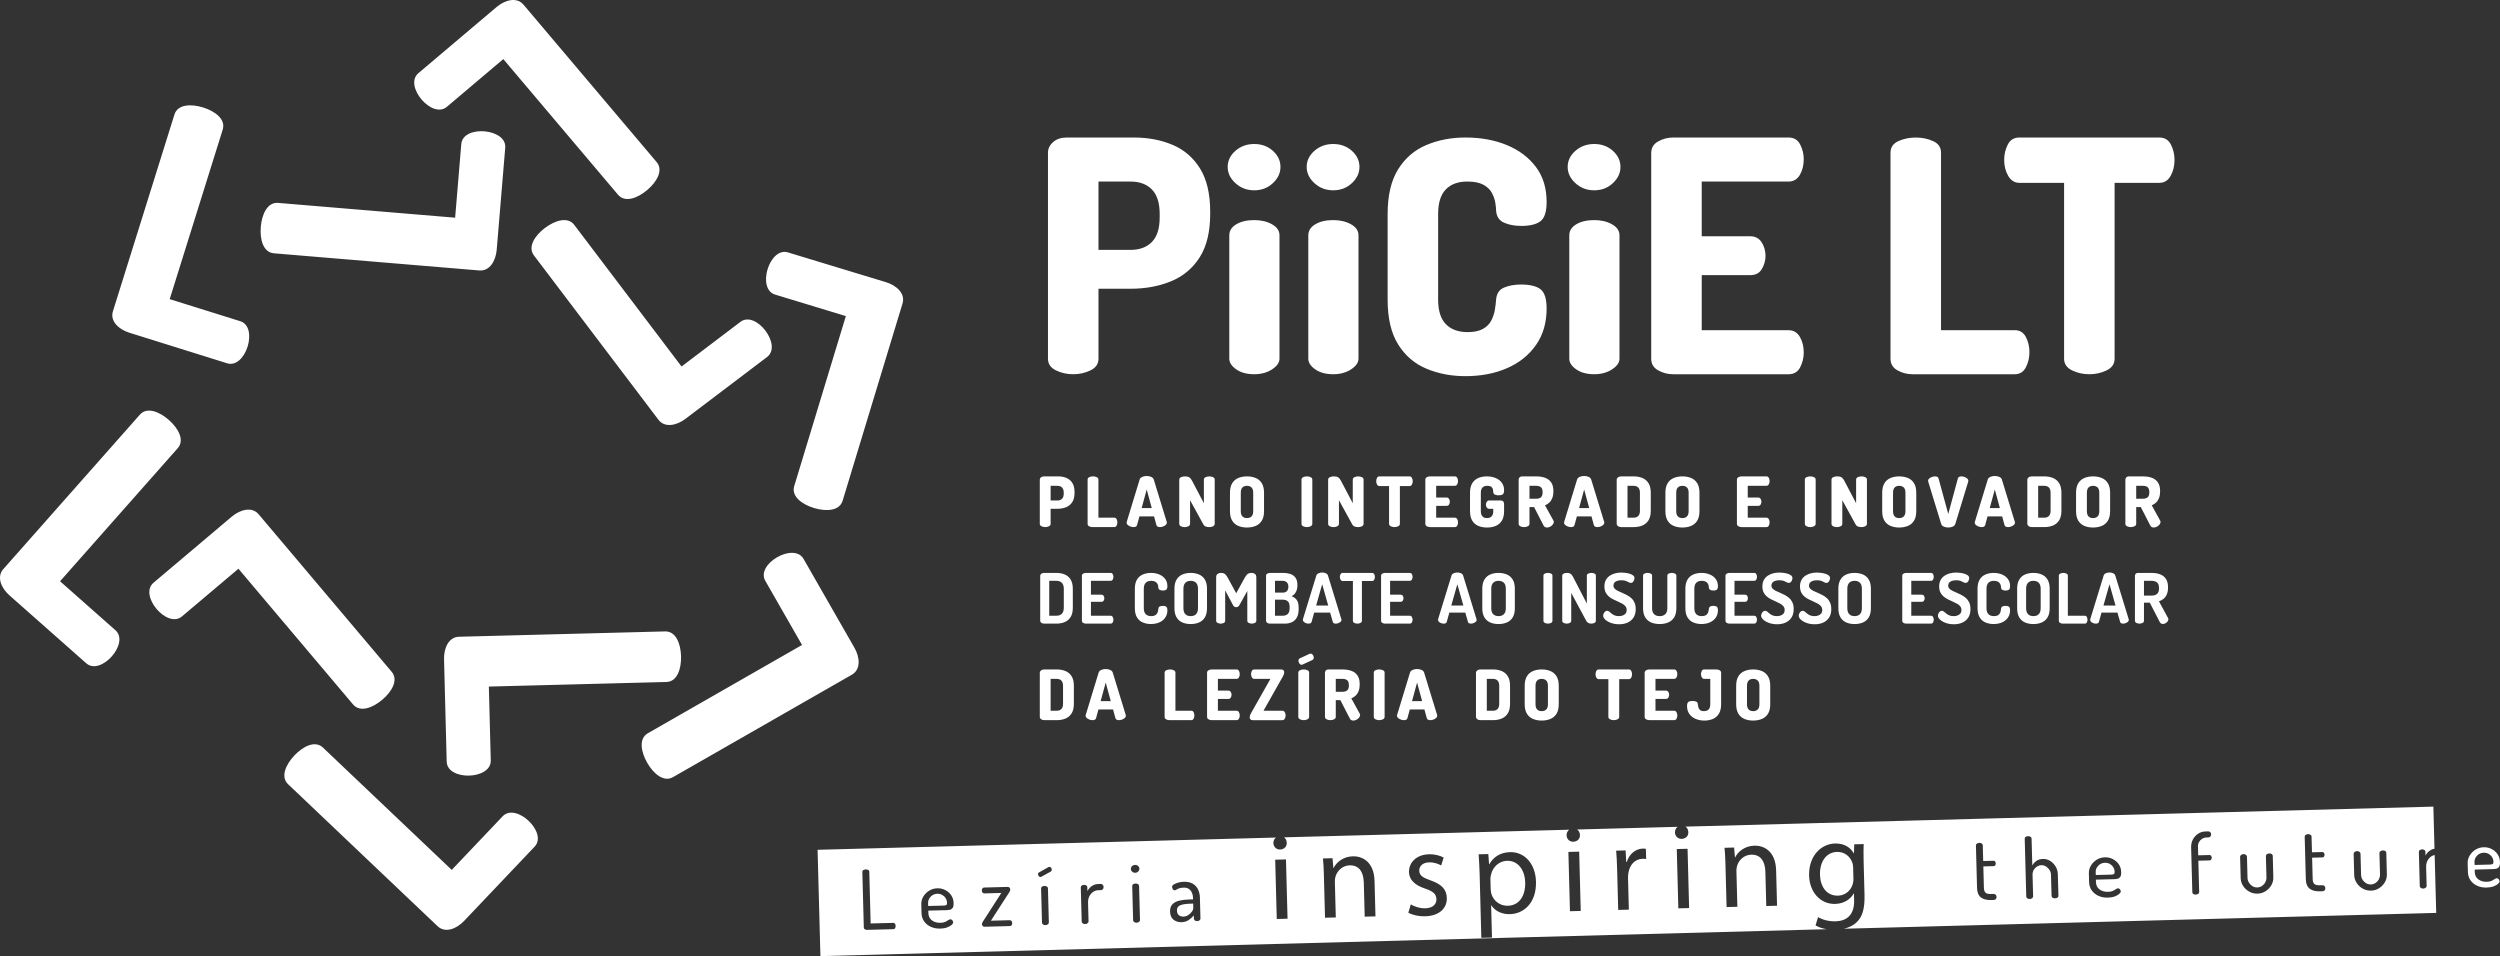 <?xml version="1.0" encoding="utf-8"?>
<!-- Generator: Adobe Illustrator 23.0.1, SVG Export Plug-In . SVG Version: 6.00 Build 0)  -->
<svg version="1.1" id="Layer_1" xmlns="http://www.w3.org/2000/svg" xmlns:xlink="http://www.w3.org/1999/xlink" x="0px" y="0px"
	 viewBox="0 0 320.735 122.665" style="enable-background:new 0 0 320.735 122.665;" xml:space="preserve">
<rect x="0" y="0" width="320.735" height="122.665" fill="#333333" stroke="none"/>
<style type="text/css">
	.st0{fill:#FFFFFF;}
	.st1{fill:#751521;}
	.st2{fill:#BE1E2D;}
	.st3{fill:#F05A28;}
	.st4{fill:#EE4036;}
	.st5{fill:#F6921E;}
	.st6{fill:#FCBE67;}
	.st7{fill:#1B75BB;}
	.st8{fill:#009345;}
	.st9{fill:#25A9E0;}
	.st10{fill:#37B34A;}
	.st11{fill:#231F20;}
	.st12{fill:#FFFFFF;stroke:#FFFFFF;stroke-width:0.382;stroke-miterlimit:10;}
	.st13{fill-rule:evenodd;clip-rule:evenodd;fill:#FFFFFF;}
</style>
<path class="st0" d="M135.465,47.513c0.678,0.332,1.419,0.499,2.223,0.499
	c0.803,0,1.544-0.166,2.223-0.499c0.678-0.332,1.018-0.83,1.018-1.495V37.044
	h4.113c1.911,0,3.642-0.318,5.193-0.955c1.551-0.637,2.776-1.662,3.677-3.074
	c0.9-1.412,1.35-3.282,1.35-5.609V27.198c0-2.327-0.436-4.189-1.308-5.587
	c-0.872-1.399-2.05-2.409-3.531-3.033c-1.482-0.623-3.137-0.935-4.964-0.935
	h-8.6c-0.721,0-1.302,0.194-1.745,0.582c-0.443,0.388-0.665,0.845-0.665,1.371
	v26.422C134.447,46.683,134.786,47.181,135.465,47.513z M140.928,23.293h4.113
	c1.163,0,2.077,0.34,2.742,1.018c0.665,0.679,0.997,1.724,0.997,3.137v0.457
	c0,1.412-0.332,2.459-0.997,3.137c-0.665,0.679-1.578,1.017-2.742,1.017h-4.113
	V23.293z M158.501,23.5c-0.665-0.608-0.997-1.301-0.997-2.077
	c0-0.803,0.332-1.495,0.997-2.077c0.665-0.581,1.467-0.872,2.409-0.872
	c0.941,0,1.738,0.291,2.389,0.872c0.65,0.582,0.977,1.274,0.977,2.077
	c0,0.776-0.326,1.469-0.977,2.077c-0.651,0.61-1.447,0.915-2.389,0.915
	C159.968,24.415,159.165,24.111,158.501,23.5z M157.711,46.018V30.19
	c0-0.582,0.297-1.052,0.893-1.413c0.596-0.359,1.364-0.54,2.306-0.54
	c0.886,0,1.648,0.181,2.285,0.54c0.637,0.36,0.955,0.831,0.955,1.413v15.828
	c0,0.499-0.318,0.955-0.955,1.371c-0.637,0.415-1.399,0.623-2.285,0.623
	c-0.942,0-1.71-0.208-2.306-0.623C158.009,46.973,157.711,46.516,157.711,46.018z
	 M171.046,48.012c-0.942,0-1.71-0.208-2.306-0.623
	c-0.596-0.416-0.893-0.872-0.893-1.371V30.19c0-0.582,0.297-1.052,0.893-1.413
	c0.596-0.359,1.364-0.54,2.306-0.54c0.886,0,1.648,0.181,2.285,0.54
	c0.637,0.36,0.955,0.831,0.955,1.413v15.828c0,0.499-0.318,0.955-0.955,1.371
	C172.694,47.804,171.932,48.012,171.046,48.012z M168.637,23.5
	c-0.665-0.608-0.997-1.301-0.997-2.077c0-0.803,0.332-1.495,0.997-2.077
	c0.665-0.581,1.467-0.872,2.409-0.872c0.941,0,1.738,0.291,2.389,0.872
	c0.65,0.582,0.977,1.274,0.977,2.077c0,0.776-0.326,1.469-0.977,2.077
	c-0.651,0.61-1.447,0.915-2.389,0.915
	C170.104,24.415,169.301,24.111,168.637,23.5z M179.375,44.19
	c-0.9-1.44-1.35-3.351-1.35-5.733V27.448c0-2.382,0.45-4.293,1.35-5.733
	c0.9-1.44,2.112-2.479,3.635-3.116c1.523-0.637,3.184-0.956,4.985-0.956
	c1.994,0,3.773,0.326,5.338,0.976c1.564,0.651,2.804,1.586,3.718,2.804
	c0.914,1.219,1.371,2.715,1.371,4.487c0,1.247-0.264,2.071-0.79,2.471
	c-0.527,0.402-1.344,0.603-2.451,0.603c-0.859,0-1.6-0.138-2.223-0.416
	c-0.624-0.277-0.963-0.79-1.018-1.537c0-0.277-0.035-0.624-0.104-1.039
	c-0.07-0.416-0.215-0.831-0.436-1.246c-0.222-0.416-0.582-0.762-1.08-1.039
	c-0.499-0.276-1.191-0.416-2.077-0.416c-1.191,0-2.112,0.34-2.763,1.018
	c-0.651,0.679-0.976,1.724-0.976,3.137v11.009c0,1.412,0.332,2.458,0.997,3.136
	c0.664,0.679,1.592,1.018,2.783,1.018c0.831,0,1.489-0.138,1.973-0.416
	c0.484-0.276,0.838-0.63,1.06-1.059c0.221-0.429,0.374-0.879,0.457-1.35
	c0.083-0.471,0.138-0.914,0.166-1.329c0.055-0.775,0.394-1.295,1.018-1.558
	c0.623-0.263,1.35-0.395,2.181-0.395c1.136,0,1.966,0.202,2.493,0.602
	c0.526,0.402,0.79,1.226,0.79,2.472c0,1.828-0.457,3.393-1.371,4.695
	c-0.914,1.302-2.154,2.292-3.718,2.97c-1.565,0.679-3.344,1.018-5.338,1.018
	c-1.801,0-3.462-0.318-4.985-0.955C181.487,46.669,180.275,45.63,179.375,44.19z
	 M202.12,23.5c-0.665-0.608-0.997-1.301-0.997-2.077
	c0-0.803,0.332-1.495,0.997-2.077c0.665-0.581,1.467-0.872,2.409-0.872
	c0.941,0,1.738,0.291,2.389,0.872c0.65,0.582,0.977,1.274,0.977,2.077
	c0,0.776-0.326,1.469-0.977,2.077c-0.651,0.61-1.447,0.915-2.389,0.915
	C203.588,24.415,202.785,24.111,202.12,23.5z M206.815,47.389
	c-0.637,0.415-1.399,0.623-2.285,0.623c-0.942,0-1.71-0.208-2.306-0.623
	c-0.596-0.416-0.893-0.872-0.893-1.371V30.19c0-0.582,0.297-1.052,0.893-1.413
	c0.596-0.359,1.364-0.54,2.306-0.54c0.886,0,1.648,0.181,2.285,0.54
	c0.637,0.36,0.955,0.831,0.955,1.413v15.828
	C207.77,46.516,207.452,46.973,206.815,47.389z M211.841,46.018V19.638
	c0-0.665,0.297-1.163,0.894-1.496c0.595-0.332,1.239-0.499,1.931-0.499h14.79
	c0.692,0,1.19,0.298,1.495,0.894c0.305,0.596,0.457,1.225,0.457,1.89
	c0,0.776-0.166,1.447-0.499,2.015s-0.817,0.851-1.454,0.851h-11.134v7.021h6.232
	c0.636,0,1.122,0.257,1.454,0.769c0.332,0.513,0.499,1.101,0.499,1.766
	c0,0.554-0.153,1.101-0.457,1.641c-0.305,0.54-0.804,0.81-1.495,0.81h-6.232
	v7.063h11.134c0.637,0,1.122,0.284,1.454,0.852
	c0.332,0.568,0.499,1.24,0.499,2.015c0,0.665-0.153,1.295-0.457,1.891
	c-0.305,0.596-0.803,0.893-1.495,0.893h-14.79c-0.693,0-1.336-0.166-1.931-0.499
	C212.139,47.181,211.841,46.683,211.841,46.018z M242.541,46.018V19.596
	c0-0.692,0.339-1.191,1.018-1.495c0.678-0.305,1.419-0.457,2.223-0.457
	c0.803,0,1.544,0.153,2.223,0.457c0.678,0.305,1.018,0.803,1.018,1.495v22.766
	h9.472c0.636,0,1.107,0.291,1.412,0.872c0.305,0.582,0.457,1.233,0.457,1.953
	c0,0.693-0.152,1.336-0.457,1.932c-0.305,0.596-0.776,0.893-1.412,0.893h-13.128
	c-0.693,0-1.336-0.166-1.931-0.499C242.839,47.181,242.541,46.683,242.541,46.018z
	 M257.643,22.566c-0.347-0.595-0.519-1.281-0.519-2.056
	c0-0.692,0.152-1.343,0.457-1.953c0.305-0.608,0.803-0.914,1.496-0.914h17.947
	c0.692,0,1.191,0.306,1.496,0.914c0.305,0.61,0.457,1.261,0.457,1.953
	c0,0.775-0.166,1.461-0.499,2.056c-0.332,0.596-0.817,0.893-1.454,0.893h-5.733
	v22.559c0,0.665-0.339,1.163-1.018,1.495c-0.679,0.332-1.419,0.499-2.222,0.499
	c-0.804,0-1.544-0.166-2.223-0.499c-0.679-0.332-1.018-0.83-1.018-1.495V23.459
	h-5.733C258.467,23.459,257.989,23.162,257.643,22.566z M133.618,67.518
	c0.145,0.071,0.304,0.107,0.476,0.107c0.172,0,0.331-0.036,0.476-0.107
	c0.146-0.071,0.218-0.178,0.218-0.321v-1.923h0.881
	c0.409,0,0.78-0.068,1.113-0.205c0.332-0.136,0.595-0.356,0.788-0.658
	c0.192-0.303,0.289-0.703,0.289-1.201v-0.045c0-0.499-0.093-0.898-0.28-1.197
	c-0.187-0.3-0.439-0.516-0.757-0.65c-0.317-0.134-0.672-0.2-1.064-0.2
	h-1.843c-0.154,0-0.279,0.042-0.374,0.124c-0.095,0.084-0.142,0.181-0.142,0.294
	v5.661C133.4,67.339,133.472,67.446,133.618,67.518z M134.788,62.329h0.881
	c0.249,0,0.445,0.073,0.588,0.218c0.142,0.146,0.214,0.369,0.214,0.673v0.098
	c0,0.303-0.071,0.527-0.214,0.672c-0.143,0.145-0.339,0.218-0.588,0.218h-0.881
	V62.329z M140.921,61.536v4.877h2.03c0.137,0,0.237,0.062,0.303,0.187
	c0.065,0.124,0.098,0.264,0.098,0.418c0,0.148-0.032,0.286-0.098,0.414
	c-0.066,0.128-0.166,0.191-0.303,0.191h-2.813c-0.148,0-0.286-0.036-0.414-0.107
	c-0.128-0.071-0.191-0.178-0.191-0.321v-5.661c0-0.148,0.073-0.255,0.218-0.321
	c0.145-0.065,0.304-0.098,0.476-0.098c0.172,0,0.331,0.033,0.476,0.098
	C140.849,61.281,140.921,61.388,140.921,61.536z M145.879,67.366l0.302-1.112h1.878
	l0.302,1.112c0.03,0.095,0.085,0.162,0.165,0.201
	c0.08,0.038,0.177,0.057,0.289,0.057c0.131,0,0.264-0.025,0.4-0.075
	c0.137-0.051,0.252-0.119,0.347-0.205c0.095-0.086,0.142-0.182,0.142-0.289
	c0-0.018-0.006-0.05-0.018-0.098l-1.664-5.43
	c-0.047-0.154-0.159-0.27-0.334-0.347c-0.175-0.077-0.366-0.115-0.574-0.115
	c-0.202,0-0.392,0.038-0.569,0.115c-0.178,0.078-0.291,0.193-0.339,0.347
	l-1.655,5.43c-0.012,0.048-0.018,0.08-0.018,0.098
	c0,0.107,0.047,0.203,0.142,0.289s0.212,0.154,0.352,0.205
	c0.139,0.05,0.271,0.075,0.396,0.075c0.113,0,0.21-0.02,0.293-0.057
	C145.801,67.528,145.855,67.461,145.879,67.366z M147.116,62.8l0.65,2.385h-1.3
	L147.116,62.8z M155.145,61.118c0.172,0,0.331,0.033,0.476,0.098
	c0.145,0.066,0.218,0.172,0.218,0.321v5.661c0,0.142-0.073,0.249-0.218,0.321
	c-0.146,0.071-0.304,0.107-0.476,0.107c-0.16,0-0.308-0.024-0.445-0.071
	c-0.137-0.048-0.247-0.148-0.329-0.303l-1.692-3.079v3.026
	c0,0.142-0.073,0.249-0.218,0.321c-0.145,0.071-0.304,0.107-0.476,0.107
	c-0.172,0-0.331-0.036-0.476-0.107c-0.146-0.071-0.218-0.178-0.218-0.321v-5.652
	c0-0.148,0.072-0.257,0.218-0.325c0.145-0.068,0.304-0.102,0.476-0.102
	c0.166,0,0.304,0.013,0.414,0.04c0.109,0.027,0.21,0.088,0.302,0.183
	c0.092,0.095,0.195,0.252,0.307,0.472l1.442,2.75v-3.026
	c0-0.148,0.073-0.255,0.218-0.321C154.814,61.151,154.972,61.118,155.145,61.118z
	 M158.87,67.473c0.33,0.136,0.699,0.205,1.108,0.205
	c0.409,0,0.78-0.069,1.113-0.205c0.332-0.137,0.595-0.359,0.788-0.668
	s0.289-0.718,0.289-1.229V63.219c0-0.511-0.096-0.92-0.289-1.229
	s-0.455-0.531-0.788-0.668c-0.332-0.136-0.703-0.205-1.113-0.205
	c-0.409,0-0.779,0.069-1.108,0.205c-0.329,0.137-0.591,0.359-0.783,0.668
	c-0.193,0.308-0.289,0.718-0.289,1.229v2.358c0,0.511,0.096,0.92,0.289,1.229
	C158.279,67.114,158.541,67.337,158.87,67.473z M159.186,63.219
	c0-0.309,0.07-0.534,0.209-0.677c0.139-0.142,0.334-0.213,0.583-0.213
	c0.249,0,0.445,0.071,0.587,0.213c0.143,0.143,0.214,0.368,0.214,0.677v2.358
	c0,0.309-0.071,0.534-0.214,0.677c-0.142,0.142-0.338,0.213-0.587,0.213
	c-0.249,0-0.443-0.071-0.583-0.213c-0.139-0.143-0.209-0.368-0.209-0.677V63.219z
	 M166.974,67.197v-5.661c0-0.148,0.073-0.255,0.218-0.321
	c0.145-0.065,0.304-0.098,0.476-0.098c0.172,0,0.331,0.033,0.476,0.098
	c0.146,0.066,0.218,0.172,0.218,0.321v5.661c0,0.142-0.072,0.249-0.218,0.321
	c-0.145,0.071-0.304,0.107-0.476,0.107c-0.172,0-0.331-0.036-0.476-0.107
	C167.047,67.446,166.974,67.339,166.974,67.197z M174.246,61.118
	c0.172,0,0.331,0.033,0.476,0.098c0.145,0.066,0.218,0.172,0.218,0.321v5.661
	c0,0.142-0.073,0.249-0.218,0.321c-0.146,0.071-0.304,0.107-0.476,0.107
	c-0.16,0-0.308-0.024-0.445-0.071c-0.137-0.048-0.247-0.148-0.329-0.303
	l-1.692-3.079v3.026c0,0.142-0.073,0.249-0.218,0.321
	c-0.145,0.071-0.304,0.107-0.476,0.107c-0.172,0-0.331-0.036-0.476-0.107
	c-0.146-0.071-0.218-0.178-0.218-0.321v-5.652c0-0.148,0.073-0.257,0.218-0.325
	c0.145-0.068,0.304-0.102,0.476-0.102c0.166,0,0.304,0.013,0.414,0.04
	c0.109,0.027,0.21,0.088,0.302,0.183c0.092,0.095,0.195,0.252,0.307,0.472
	l1.442,2.75v-3.026c0-0.148,0.073-0.255,0.218-0.321
	C173.916,61.151,174.074,61.118,174.246,61.118z M176.671,62.172
	c-0.074-0.127-0.111-0.274-0.111-0.441c0-0.148,0.032-0.288,0.098-0.418
	s0.172-0.196,0.321-0.196h3.845c0.148,0,0.255,0.065,0.321,0.196
	c0.065,0.131,0.098,0.27,0.098,0.418c0,0.166-0.036,0.313-0.107,0.441
	c-0.071,0.128-0.175,0.191-0.312,0.191h-1.228v4.833
	c0,0.142-0.073,0.249-0.218,0.321c-0.146,0.071-0.305,0.107-0.476,0.107
	c-0.172,0-0.331-0.036-0.476-0.107c-0.146-0.071-0.218-0.178-0.218-0.321v-4.833
	h-1.228C176.848,62.364,176.746,62.3,176.671,62.172z M186.636,67.624h-3.169
	c-0.148,0-0.286-0.036-0.414-0.107c-0.128-0.071-0.191-0.178-0.191-0.321v-5.652
	c0-0.142,0.064-0.249,0.191-0.321c0.128-0.071,0.265-0.107,0.414-0.107h3.169
	c0.148,0,0.255,0.064,0.321,0.191c0.065,0.128,0.098,0.263,0.098,0.405
	c0,0.166-0.036,0.31-0.107,0.432c-0.071,0.122-0.175,0.183-0.312,0.183h-2.385
	v1.504h1.335c0.137,0,0.24,0.055,0.312,0.165
	c0.071,0.109,0.107,0.235,0.107,0.378c0,0.119-0.032,0.236-0.098,0.351
	c-0.065,0.116-0.172,0.174-0.321,0.174h-1.335v1.513h2.385
	c0.137,0,0.24,0.061,0.312,0.183c0.071,0.122,0.107,0.265,0.107,0.432
	c0,0.142-0.033,0.277-0.098,0.405S186.784,67.624,186.636,67.624z M189.983,63.219
	v2.358c0,0.303,0.07,0.527,0.209,0.673c0.139,0.145,0.334,0.218,0.583,0.218
	s0.445-0.073,0.587-0.218c0.143-0.146,0.214-0.37,0.214-0.673v-0.302h-0.525
	c-0.131,0-0.233-0.055-0.307-0.165c-0.074-0.109-0.111-0.233-0.111-0.369
	c0-0.131,0.037-0.252,0.111-0.365c0.074-0.113,0.177-0.17,0.307-0.17h1.495
	c0.137,0,0.24,0.044,0.312,0.129c0.071,0.086,0.107,0.189,0.107,0.307v0.935
	c0,0.511-0.096,0.92-0.289,1.229s-0.455,0.531-0.788,0.668
	c-0.332,0.136-0.703,0.205-1.113,0.205c-0.409,0-0.779-0.069-1.108-0.205
	c-0.329-0.137-0.591-0.359-0.783-0.668c-0.193-0.308-0.289-0.718-0.289-1.229
	V63.219c0-0.511,0.096-0.92,0.289-1.229c0.192-0.308,0.452-0.531,0.779-0.668
	c0.326-0.136,0.683-0.205,1.068-0.205c0.427,0,0.809,0.07,1.144,0.209
	c0.335,0.139,0.601,0.34,0.796,0.601c0.196,0.262,0.294,0.582,0.294,0.962
	c0,0.267-0.056,0.443-0.169,0.529c-0.113,0.086-0.288,0.129-0.525,0.129
	c-0.184,0-0.344-0.03-0.481-0.089c-0.136-0.059-0.207-0.169-0.214-0.329
	c0-0.107-0.013-0.223-0.04-0.347c-0.027-0.125-0.095-0.232-0.205-0.321
	c-0.11-0.089-0.293-0.133-0.548-0.133c-0.255,0-0.452,0.073-0.592,0.218
	C190.053,62.692,189.983,62.915,189.983,63.219z M197.104,61.118h-1.842
	c-0.131,0-0.235,0.042-0.312,0.124c-0.077,0.084-0.115,0.181-0.115,0.294v5.661
	c0,0.142,0.073,0.249,0.218,0.321c0.145,0.071,0.304,0.107,0.476,0.107
	c0.172,0,0.331-0.036,0.476-0.107c0.146-0.071,0.218-0.178,0.218-0.321V65.052
	h0.588l1.219,2.368c0.047,0.095,0.112,0.162,0.191,0.2
	c0.08,0.038,0.165,0.058,0.254,0.058c0.137,0,0.272-0.036,0.405-0.107
	c0.134-0.071,0.245-0.163,0.334-0.276c0.089-0.113,0.133-0.225,0.133-0.338
	c0-0.023-0.003-0.05-0.009-0.08c-0.006-0.029-0.018-0.056-0.036-0.08
	l-1.086-1.967c0.208-0.083,0.393-0.202,0.557-0.356
	c0.163-0.154,0.291-0.352,0.383-0.592c0.092-0.24,0.138-0.527,0.138-0.859
	c0-0.486-0.098-0.868-0.293-1.143c-0.196-0.277-0.458-0.472-0.788-0.588
	C197.883,61.175,197.513,61.118,197.104,61.118z M197.692,63.801
	c-0.143,0.122-0.339,0.183-0.588,0.183h-0.881v-1.655h0.881
	c0.249,0,0.445,0.059,0.588,0.177c0.142,0.119,0.214,0.336,0.214,0.65
	C197.905,63.465,197.834,63.679,197.692,63.801z M201.15,67.549
	c0.139,0.05,0.271,0.075,0.396,0.075c0.113,0,0.21-0.02,0.293-0.057
	c0.083-0.039,0.137-0.106,0.161-0.201l0.302-1.112h1.878l0.302,1.112
	c0.03,0.095,0.085,0.162,0.165,0.201c0.08,0.038,0.177,0.057,0.289,0.057
	c0.131,0,0.264-0.025,0.4-0.075c0.137-0.051,0.252-0.119,0.347-0.205
	c0.095-0.086,0.142-0.182,0.142-0.289c0-0.018-0.006-0.05-0.018-0.098
	l-1.664-5.43c-0.047-0.154-0.159-0.27-0.334-0.347
	c-0.175-0.077-0.366-0.115-0.574-0.115c-0.202,0-0.392,0.038-0.569,0.115
	c-0.178,0.078-0.291,0.193-0.339,0.347l-1.655,5.43
	c-0.012,0.048-0.018,0.08-0.018,0.098c0,0.107,0.047,0.203,0.142,0.289
	S201.01,67.498,201.15,67.549z M203.237,62.8l0.65,2.385h-1.3L203.237,62.8z
	 M207.412,61.536v5.67c0,0.113,0.055,0.21,0.165,0.294
	c0.11,0.083,0.257,0.124,0.441,0.124h1.576c0.409,0,0.78-0.068,1.113-0.205
	c0.332-0.136,0.595-0.359,0.788-0.668c0.193-0.308,0.289-0.718,0.289-1.229
	V63.219c0-0.511-0.096-0.92-0.289-1.229s-0.456-0.531-0.788-0.668
	c-0.332-0.136-0.703-0.205-1.113-0.205h-1.576c-0.184,0-0.331,0.042-0.441,0.124
	C207.466,61.326,207.412,61.423,207.412,61.536z M208.8,62.329h0.793
	c0.249,0,0.445,0.073,0.587,0.218c0.142,0.146,0.214,0.369,0.214,0.673v2.305
	c0,0.303-0.071,0.527-0.214,0.673c-0.142,0.145-0.338,0.218-0.587,0.218h-0.793
	V62.329z M216.954,67.473c0.332-0.137,0.595-0.359,0.788-0.668
	s0.289-0.718,0.289-1.229V63.219c0-0.511-0.096-0.92-0.289-1.229
	s-0.455-0.531-0.788-0.668c-0.332-0.136-0.703-0.205-1.113-0.205
	c-0.409,0-0.779,0.069-1.108,0.205c-0.329,0.137-0.591,0.359-0.783,0.668
	c-0.193,0.308-0.289,0.718-0.289,1.229v2.358c0,0.511,0.096,0.92,0.289,1.229
	c0.192,0.308,0.454,0.531,0.783,0.668c0.33,0.136,0.699,0.205,1.108,0.205
	C216.25,67.678,216.621,67.609,216.954,67.473z M215.049,65.577V63.219
	c0-0.309,0.07-0.534,0.209-0.677c0.139-0.142,0.334-0.213,0.583-0.213
	s0.445,0.071,0.587,0.213c0.143,0.143,0.214,0.368,0.214,0.677v2.358
	c0,0.309-0.071,0.534-0.214,0.677c-0.142,0.142-0.338,0.213-0.587,0.213
	s-0.443-0.071-0.583-0.213C215.119,66.111,215.049,65.886,215.049,65.577z
	 M224.225,62.329v1.504h1.335c0.137,0,0.24,0.055,0.312,0.165
	c0.071,0.109,0.107,0.235,0.107,0.378c0,0.119-0.032,0.236-0.098,0.351
	c-0.065,0.116-0.172,0.174-0.321,0.174h-1.335v1.513h2.385
	c0.137,0,0.24,0.061,0.312,0.183c0.071,0.122,0.107,0.265,0.107,0.432
	c0,0.142-0.033,0.277-0.098,0.405c-0.065,0.128-0.172,0.191-0.321,0.191h-3.169
	c-0.148,0-0.286-0.036-0.414-0.107c-0.128-0.071-0.191-0.178-0.191-0.321v-5.652
	c0-0.142,0.064-0.249,0.191-0.321c0.128-0.071,0.265-0.107,0.414-0.107h3.169
	c0.148,0,0.255,0.064,0.321,0.191c0.065,0.128,0.098,0.263,0.098,0.405
	c0,0.166-0.036,0.31-0.107,0.432c-0.071,0.122-0.175,0.183-0.312,0.183H224.225z
	 M231.551,67.197v-5.661c0-0.148,0.073-0.255,0.218-0.321
	c0.145-0.065,0.304-0.098,0.476-0.098c0.172,0,0.331,0.033,0.476,0.098
	c0.146,0.066,0.218,0.172,0.218,0.321v5.661c0,0.142-0.073,0.249-0.218,0.321
	c-0.145,0.071-0.304,0.107-0.476,0.107c-0.172,0-0.331-0.036-0.476-0.107
	C231.624,67.446,231.551,67.339,231.551,67.197z M234.969,67.197v-5.652
	c0-0.148,0.072-0.257,0.218-0.325c0.145-0.068,0.304-0.102,0.476-0.102
	c0.166,0,0.304,0.013,0.414,0.04c0.109,0.027,0.21,0.088,0.302,0.183
	c0.092,0.095,0.195,0.252,0.307,0.472l1.442,2.75v-3.026
	c0-0.148,0.073-0.255,0.218-0.321c0.146-0.065,0.304-0.098,0.476-0.098
	s0.331,0.033,0.476,0.098c0.145,0.066,0.218,0.172,0.218,0.321v5.661
	c0,0.142-0.073,0.249-0.218,0.321c-0.146,0.071-0.304,0.107-0.476,0.107
	c-0.16,0-0.308-0.024-0.445-0.071c-0.137-0.048-0.247-0.148-0.329-0.303
	l-1.692-3.079v3.026c0,0.142-0.073,0.249-0.218,0.321
	c-0.145,0.071-0.304,0.107-0.476,0.107c-0.172,0-0.331-0.036-0.476-0.107
	C235.042,67.446,234.969,67.339,234.969,67.197z M242.548,67.473
	c0.33,0.136,0.699,0.205,1.108,0.205c0.409,0,0.78-0.069,1.113-0.205
	c0.332-0.137,0.595-0.359,0.788-0.668s0.289-0.718,0.289-1.229V63.219
	c0-0.511-0.096-0.92-0.289-1.229s-0.455-0.531-0.788-0.668
	c-0.332-0.136-0.703-0.205-1.113-0.205c-0.409,0-0.779,0.069-1.108,0.205
	c-0.329,0.137-0.591,0.359-0.783,0.668c-0.193,0.308-0.289,0.718-0.289,1.229
	v2.358c0,0.511,0.096,0.92,0.289,1.229
	C241.957,67.114,242.219,67.337,242.548,67.473z M242.864,63.219
	c0-0.309,0.07-0.534,0.209-0.677c0.139-0.142,0.334-0.213,0.583-0.213
	s0.445,0.071,0.587,0.213c0.143,0.143,0.214,0.368,0.214,0.677v2.358
	c0,0.309-0.071,0.534-0.214,0.677c-0.142,0.142-0.338,0.213-0.587,0.213
	s-0.443-0.071-0.583-0.213c-0.139-0.143-0.209-0.368-0.209-0.677V63.219z
	 M249.041,67.215l-1.664-5.43c-0.012-0.047-0.018-0.08-0.018-0.098
	c0-0.113,0.047-0.21,0.142-0.293c0.095-0.083,0.212-0.15,0.352-0.201
	c0.139-0.05,0.271-0.075,0.396-0.075c0.113,0,0.21,0.02,0.293,0.057
	c0.083,0.039,0.137,0.106,0.161,0.201l1.246,4.566l1.237-4.566
	c0.03-0.095,0.085-0.162,0.165-0.201c0.08-0.038,0.177-0.057,0.289-0.057
	c0.131,0,0.264,0.025,0.4,0.075c0.137,0.051,0.252,0.118,0.347,0.201
	c0.095,0.083,0.142,0.181,0.142,0.293c0,0.012-0.002,0.027-0.004,0.045
	c-0.003,0.018-0.007,0.036-0.013,0.054l-1.655,5.43
	c-0.048,0.154-0.159,0.27-0.334,0.347c-0.175,0.077-0.366,0.115-0.574,0.115
	c-0.202,0-0.392-0.038-0.569-0.115C249.201,67.485,249.089,67.369,249.041,67.215z
	 M258.37,67.344c0.095-0.086,0.142-0.182,0.142-0.289
	c0-0.018-0.006-0.05-0.018-0.098l-1.664-5.43
	c-0.047-0.154-0.159-0.27-0.334-0.347c-0.175-0.077-0.366-0.115-0.574-0.115
	c-0.202,0-0.392,0.038-0.569,0.115c-0.178,0.078-0.291,0.193-0.339,0.347
	l-1.655,5.43c-0.012,0.048-0.018,0.08-0.018,0.098
	c0,0.107,0.047,0.203,0.142,0.289s0.212,0.154,0.352,0.205
	c0.139,0.05,0.271,0.075,0.396,0.075c0.113,0,0.21-0.02,0.293-0.057
	c0.083-0.039,0.137-0.106,0.161-0.201l0.302-1.112h1.878l0.302,1.112
	c0.03,0.095,0.085,0.162,0.165,0.201c0.08,0.038,0.177,0.057,0.289,0.057
	c0.131,0,0.264-0.025,0.4-0.075C258.159,67.498,258.275,67.43,258.37,67.344z
	 M255.272,65.185l0.65-2.385l0.65,2.385H255.272z M264.178,66.752
	c0.193-0.308,0.289-0.718,0.289-1.229V63.219c0-0.511-0.096-0.92-0.289-1.229
	s-0.456-0.531-0.788-0.668c-0.332-0.136-0.703-0.205-1.113-0.205h-1.576
	c-0.184,0-0.331,0.042-0.441,0.124c-0.11,0.084-0.165,0.181-0.165,0.294v5.67
	c0,0.113,0.055,0.21,0.165,0.294c0.11,0.083,0.257,0.124,0.441,0.124h1.576
	c0.409,0,0.78-0.068,1.113-0.205C263.722,67.284,263.985,67.06,264.178,66.752z
	 M263.079,65.523c0,0.303-0.071,0.527-0.214,0.673
	c-0.142,0.145-0.338,0.218-0.587,0.218h-0.793v-4.085h0.793
	c0.249,0,0.445,0.073,0.587,0.218c0.142,0.146,0.214,0.369,0.214,0.673V65.523z
	 M269.639,67.473c0.332-0.137,0.595-0.359,0.788-0.668
	c0.193-0.308,0.289-0.718,0.289-1.229V63.219c0-0.511-0.096-0.92-0.289-1.229
	c-0.193-0.308-0.455-0.531-0.788-0.668c-0.332-0.136-0.703-0.205-1.113-0.205
	c-0.409,0-0.779,0.069-1.108,0.205c-0.329,0.137-0.591,0.359-0.783,0.668
	c-0.193,0.308-0.289,0.718-0.289,1.229v2.358c0,0.511,0.096,0.92,0.289,1.229
	c0.192,0.308,0.454,0.531,0.783,0.668c0.33,0.136,0.699,0.205,1.108,0.205
	C268.935,67.678,269.306,67.609,269.639,67.473z M267.734,65.577V63.219
	c0-0.309,0.07-0.534,0.209-0.677c0.139-0.142,0.334-0.213,0.583-0.213
	c0.249,0,0.445,0.071,0.587,0.213c0.143,0.143,0.214,0.368,0.214,0.677v2.358
	c0,0.309-0.071,0.534-0.214,0.677c-0.142,0.142-0.338,0.213-0.587,0.213
	c-0.249,0-0.443-0.071-0.583-0.213C267.804,66.111,267.734,65.886,267.734,65.577z
	 M273.844,67.518c0.146-0.071,0.218-0.178,0.218-0.321V65.052h0.588l1.219,2.368
	c0.047,0.095,0.112,0.162,0.191,0.2c0.08,0.038,0.165,0.058,0.254,0.058
	c0.137,0,0.272-0.036,0.405-0.107c0.134-0.071,0.245-0.163,0.334-0.276
	c0.089-0.113,0.133-0.225,0.133-0.338c0-0.023-0.003-0.05-0.009-0.08
	c-0.006-0.029-0.018-0.056-0.036-0.08l-1.086-1.967
	c0.208-0.083,0.393-0.202,0.557-0.356c0.163-0.154,0.291-0.352,0.383-0.592
	c0.092-0.24,0.138-0.527,0.138-0.859c0-0.486-0.098-0.868-0.293-1.143
	c-0.196-0.277-0.458-0.472-0.788-0.588c-0.329-0.116-0.699-0.173-1.108-0.173
	h-1.842c-0.13,0-0.235,0.042-0.312,0.124c-0.077,0.084-0.115,0.181-0.115,0.294
	v5.661c0,0.142,0.073,0.249,0.218,0.321c0.145,0.071,0.304,0.107,0.476,0.107
	C273.54,67.624,273.699,67.589,273.844,67.518z M274.062,62.329h0.881
	c0.249,0,0.445,0.059,0.588,0.177c0.142,0.119,0.214,0.336,0.214,0.65
	c0,0.308-0.071,0.523-0.214,0.645c-0.143,0.122-0.339,0.183-0.588,0.183h-0.881
	V62.329z M136.604,73.702c-0.315-0.134-0.67-0.201-1.068-0.201h-1.576
	c-0.154,0-0.277,0.036-0.369,0.107s-0.138,0.154-0.138,0.249v5.794
	c0,0.095,0.046,0.178,0.138,0.249c0.092,0.071,0.215,0.107,0.369,0.107h1.576
	c0.398,0,0.754-0.066,1.068-0.2c0.315-0.134,0.565-0.35,0.752-0.65
	c0.187-0.299,0.28-0.696,0.28-1.188V75.54c0-0.492-0.093-0.888-0.28-1.189
	C137.169,74.052,136.919,73.835,136.604,73.702z M136.48,77.97
	c0,0.344-0.083,0.601-0.249,0.77c-0.166,0.17-0.398,0.254-0.694,0.254h-0.926
	v-4.477h0.935c0.291,0,0.519,0.085,0.685,0.253
	c0.166,0.17,0.249,0.426,0.249,0.77V77.97z M139.31,73.501h3.169
	c0.131,0,0.224,0.054,0.28,0.161c0.056,0.107,0.085,0.22,0.085,0.338
	c0,0.143-0.031,0.264-0.094,0.365c-0.062,0.102-0.153,0.152-0.271,0.152h-2.519
	v1.78h1.353c0.119,0,0.209,0.046,0.272,0.138
	c0.062,0.092,0.093,0.2,0.093,0.325c0,0.1-0.028,0.2-0.084,0.298
	c-0.057,0.098-0.15,0.147-0.281,0.147h-1.353v1.789h2.519
	c0.118,0,0.209,0.051,0.271,0.151c0.062,0.102,0.094,0.223,0.094,0.365
	c0,0.119-0.028,0.231-0.085,0.338s-0.149,0.16-0.28,0.16h-3.169
	c-0.124,0-0.24-0.031-0.347-0.093c-0.107-0.062-0.16-0.153-0.16-0.272V73.866
	c0-0.118,0.053-0.209,0.16-0.271C139.069,73.533,139.185,73.501,139.31,73.501z
	 M145.87,79.212c-0.184-0.3-0.276-0.696-0.276-1.188V75.54
	c0-0.492,0.092-0.888,0.276-1.189c0.184-0.299,0.433-0.516,0.747-0.649
	c0.315-0.134,0.659-0.201,1.032-0.201c0.416,0,0.782,0.07,1.099,0.21
	c0.317,0.139,0.567,0.334,0.748,0.583c0.181,0.249,0.272,0.549,0.272,0.899
	c0,0.232-0.048,0.385-0.143,0.458c-0.095,0.075-0.24,0.112-0.436,0.112
	c-0.16,0-0.295-0.028-0.405-0.085c-0.11-0.056-0.168-0.149-0.173-0.28
	c0-0.071-0.011-0.156-0.031-0.254c-0.021-0.098-0.061-0.195-0.12-0.289
	c-0.06-0.095-0.15-0.175-0.272-0.24c-0.122-0.066-0.289-0.098-0.503-0.098
	c-0.302,0-0.535,0.085-0.699,0.253c-0.163,0.17-0.244,0.426-0.244,0.77v2.484
	c0,0.35,0.083,0.608,0.249,0.774c0.166,0.166,0.404,0.249,0.712,0.249
	c0.202,0,0.362-0.033,0.481-0.098c0.119-0.066,0.206-0.147,0.263-0.245
	c0.056-0.098,0.095-0.2,0.115-0.307c0.021-0.107,0.037-0.207,0.049-0.302
	c0.012-0.137,0.071-0.232,0.178-0.286c0.107-0.053,0.238-0.08,0.392-0.08
	c0.202,0,0.35,0.038,0.445,0.115c0.095,0.078,0.143,0.229,0.143,0.454
	c0,0.356-0.091,0.668-0.272,0.935c-0.181,0.267-0.432,0.472-0.752,0.614
	c-0.32,0.142-0.688,0.214-1.104,0.214c-0.368,0-0.709-0.067-1.023-0.2
	C146.303,79.728,146.054,79.512,145.87,79.212z M154.575,79.212
	c0.184-0.3,0.276-0.696,0.276-1.188V75.54c0-0.492-0.092-0.888-0.276-1.189
	c-0.184-0.299-0.435-0.516-0.752-0.649c-0.317-0.134-0.672-0.201-1.064-0.201
	c-0.398,0-0.752,0.067-1.064,0.201c-0.311,0.133-0.559,0.35-0.743,0.649
	c-0.184,0.3-0.276,0.696-0.276,1.189v2.484c0,0.492,0.092,0.888,0.276,1.188
	c0.184,0.3,0.433,0.516,0.747,0.65s0.668,0.2,1.059,0.2
	s0.746-0.067,1.064-0.2C154.14,79.728,154.391,79.512,154.575,79.212z
	 M153.694,78.023c0,0.35-0.083,0.608-0.249,0.774s-0.395,0.249-0.685,0.249
	s-0.519-0.083-0.685-0.249c-0.166-0.166-0.249-0.424-0.249-0.774V75.54
	c0-0.35,0.083-0.608,0.249-0.775c0.166-0.166,0.395-0.249,0.685-0.249
	s0.519,0.083,0.685,0.249c0.166,0.166,0.249,0.425,0.249,0.775V78.023z
	 M156.026,79.643v-5.563c0-0.214,0.061-0.364,0.182-0.45s0.254-0.129,0.396-0.129
	s0.263,0.015,0.36,0.045c0.098,0.03,0.19,0.089,0.276,0.178
	c0.086,0.089,0.176,0.219,0.272,0.392l1.086,1.993l1.095-1.993
	c0.107-0.172,0.2-0.303,0.28-0.392c0.08-0.089,0.171-0.148,0.272-0.178
	c0.101-0.03,0.22-0.045,0.356-0.045c0.148,0,0.282,0.044,0.4,0.129
	c0.118,0.086,0.178,0.235,0.178,0.45v5.563c0,0.119-0.061,0.209-0.182,0.272
	c-0.122,0.062-0.254,0.093-0.396,0.093c-0.143,0-0.275-0.031-0.397-0.093
	c-0.122-0.062-0.182-0.153-0.182-0.272v-3.827l-1.032,1.852
	c-0.054,0.083-0.116,0.142-0.187,0.177c-0.071,0.036-0.143,0.054-0.214,0.054
	c-0.065,0-0.132-0.016-0.2-0.049c-0.069-0.032-0.129-0.093-0.182-0.182
	l-1.024-1.923v3.899c0,0.119-0.059,0.209-0.178,0.272
	c-0.119,0.062-0.252,0.093-0.4,0.093c-0.142,0-0.274-0.031-0.396-0.093
	C156.087,79.852,156.026,79.762,156.026,79.643z M162.586,73.595
	c-0.107,0.062-0.16,0.153-0.16,0.271v5.786c0,0.095,0.046,0.178,0.138,0.249
	c0.092,0.071,0.215,0.107,0.369,0.107h1.896c0.332,0,0.634-0.06,0.904-0.182
	c0.27-0.122,0.484-0.321,0.641-0.597c0.157-0.276,0.236-0.645,0.236-1.108
	v-0.187c0-0.297-0.038-0.539-0.115-0.725c-0.078-0.187-0.184-0.339-0.321-0.454
	c-0.137-0.116-0.297-0.206-0.48-0.272c0.231-0.1,0.415-0.271,0.552-0.511
	c0.137-0.24,0.205-0.542,0.205-0.904c0-0.421-0.086-0.745-0.258-0.97
	c-0.172-0.225-0.394-0.382-0.668-0.467c-0.273-0.086-0.561-0.129-0.863-0.129
	h-1.727C162.809,73.501,162.693,73.533,162.586,73.595z M163.574,74.516h0.997
	c0.148,0,0.276,0.03,0.383,0.089c0.107,0.059,0.19,0.144,0.249,0.253
	c0.059,0.11,0.089,0.245,0.089,0.405c0,0.226-0.057,0.409-0.173,0.552
	c-0.115,0.142-0.295,0.214-0.538,0.214h-1.006V74.516z M163.574,76.937h1.006
	c0.273,0,0.486,0.07,0.641,0.21c0.154,0.139,0.231,0.384,0.231,0.734v0.143
	c0,0.338-0.078,0.585-0.231,0.738c-0.154,0.154-0.368,0.231-0.641,0.231h-1.006
	V76.937z M167.152,79.527c0,0.095,0.038,0.178,0.115,0.25
	c0.077,0.071,0.172,0.127,0.285,0.169c0.113,0.042,0.223,0.062,0.329,0.062
	c0.095,0,0.178-0.016,0.249-0.049c0.071-0.032,0.119-0.093,0.142-0.182
	l0.33-1.184h2.047l0.338,1.184c0.023,0.089,0.07,0.149,0.138,0.182
	c0.069,0.033,0.15,0.049,0.245,0.049c0.107,0,0.216-0.02,0.33-0.062
	c0.113-0.042,0.209-0.1,0.289-0.173c0.08-0.075,0.12-0.156,0.12-0.245
	c0-0.017-0.006-0.047-0.018-0.089l-1.718-5.599
	c-0.042-0.131-0.134-0.228-0.276-0.294c-0.142-0.065-0.3-0.098-0.472-0.098
	c-0.166,0-0.322,0.033-0.467,0.098c-0.145,0.066-0.239,0.163-0.28,0.294
	l-1.718,5.599C167.155,79.48,167.152,79.51,167.152,79.527z M169.627,74.953
	l0.775,2.732h-1.549L169.627,74.953z M172.261,73.501h3.765
	c0.131,0,0.224,0.055,0.28,0.165c0.056,0.109,0.085,0.226,0.085,0.351
	c0,0.137-0.031,0.258-0.094,0.365c-0.062,0.107-0.153,0.161-0.271,0.161h-1.3
	v5.1c0,0.119-0.061,0.209-0.183,0.272c-0.122,0.062-0.253,0.093-0.396,0.093
	c-0.148,0-0.282-0.031-0.4-0.093c-0.119-0.062-0.178-0.153-0.178-0.272v-5.1
	h-1.308c-0.113,0-0.202-0.054-0.267-0.161c-0.065-0.107-0.098-0.228-0.098-0.365
	c0-0.125,0.03-0.242,0.089-0.351C172.044,73.557,172.137,73.501,172.261,73.501z
	 M178.341,74.516v1.78h1.353c0.119,0,0.209,0.046,0.272,0.138
	c0.062,0.092,0.093,0.2,0.093,0.325c0,0.1-0.028,0.2-0.084,0.298
	c-0.057,0.098-0.15,0.147-0.281,0.147h-1.353v1.789h2.519
	c0.118,0,0.209,0.051,0.271,0.151c0.062,0.102,0.094,0.223,0.094,0.365
	c0,0.119-0.028,0.231-0.085,0.338c-0.056,0.107-0.149,0.16-0.28,0.16h-3.169
	c-0.124,0-0.24-0.031-0.347-0.093c-0.107-0.062-0.16-0.153-0.16-0.272V73.866
	c0-0.118,0.053-0.209,0.16-0.271c0.107-0.062,0.223-0.094,0.347-0.094h3.169
	c0.131,0,0.224,0.054,0.28,0.161c0.056,0.107,0.085,0.22,0.085,0.338
	c0,0.143-0.031,0.264-0.094,0.365c-0.062,0.102-0.153,0.152-0.271,0.152H178.341z
	 M184.892,79.946c0.113,0.042,0.223,0.062,0.329,0.062
	c0.095,0,0.178-0.016,0.249-0.049c0.071-0.032,0.119-0.093,0.142-0.182
	l0.33-1.184h2.047l0.338,1.184c0.023,0.089,0.07,0.149,0.138,0.182
	c0.069,0.033,0.15,0.049,0.245,0.049c0.107,0,0.216-0.02,0.33-0.062
	c0.113-0.042,0.209-0.1,0.289-0.173c0.08-0.075,0.12-0.156,0.12-0.245
	c0-0.017-0.006-0.047-0.018-0.089l-1.718-5.599
	c-0.042-0.131-0.134-0.228-0.276-0.294c-0.142-0.065-0.299-0.098-0.472-0.098
	c-0.166,0-0.322,0.033-0.467,0.098c-0.145,0.066-0.239,0.163-0.28,0.294
	l-1.718,5.599c-0.006,0.042-0.009,0.071-0.009,0.089
	c0,0.095,0.038,0.178,0.115,0.25C184.684,79.848,184.779,79.904,184.892,79.946z
	 M186.966,74.953l0.775,2.732h-1.549L186.966,74.953z M194.069,79.212
	c0.184-0.3,0.276-0.696,0.276-1.188V75.54c0-0.492-0.092-0.888-0.276-1.189
	c-0.184-0.299-0.435-0.516-0.752-0.649c-0.317-0.134-0.672-0.201-1.064-0.201
	c-0.398,0-0.752,0.067-1.064,0.201c-0.311,0.133-0.559,0.35-0.743,0.649
	c-0.184,0.3-0.276,0.696-0.276,1.189v2.484c0,0.492,0.092,0.888,0.276,1.188
	c0.184,0.3,0.433,0.516,0.747,0.65s0.668,0.2,1.059,0.2
	s0.746-0.067,1.064-0.2C193.634,79.728,193.885,79.512,194.069,79.212z
	 M193.188,78.023c0,0.35-0.083,0.608-0.249,0.774s-0.395,0.249-0.685,0.249
	s-0.519-0.083-0.685-0.249c-0.166-0.166-0.249-0.424-0.249-0.774V75.54
	c0-0.35,0.083-0.608,0.249-0.775c0.166-0.166,0.395-0.249,0.685-0.249
	s0.519,0.083,0.685,0.249c0.166,0.166,0.249,0.425,0.249,0.775V78.023z
	 M198.195,79.915c-0.122-0.062-0.182-0.153-0.182-0.272v-5.785
	c0-0.124,0.061-0.215,0.182-0.272c0.122-0.056,0.254-0.085,0.396-0.085
	c0.148,0,0.282,0.028,0.4,0.085c0.119,0.057,0.178,0.147,0.178,0.272v5.785
	c0,0.119-0.059,0.209-0.178,0.272c-0.119,0.062-0.252,0.093-0.4,0.093
	C198.449,80.008,198.316,79.977,198.195,79.915z M200.425,79.643V73.866
	c0-0.124,0.061-0.216,0.182-0.276c0.122-0.059,0.254-0.089,0.396-0.089
	s0.259,0.015,0.351,0.045c0.092,0.03,0.178,0.088,0.258,0.174
	c0.08,0.086,0.165,0.218,0.254,0.396l1.718,3.32v-3.578
	c0-0.124,0.061-0.215,0.182-0.272c0.122-0.056,0.254-0.085,0.396-0.085
	c0.148,0,0.282,0.028,0.401,0.085c0.118,0.057,0.178,0.147,0.178,0.272v5.785
	c0,0.119-0.06,0.209-0.178,0.272c-0.119,0.062-0.253,0.093-0.401,0.093
	c-0.137,0-0.262-0.027-0.378-0.08c-0.115-0.054-0.209-0.148-0.281-0.285
	l-1.923-3.578v3.578c0,0.119-0.059,0.209-0.178,0.272
	c-0.119,0.062-0.252,0.093-0.4,0.093c-0.142,0-0.274-0.031-0.396-0.093
	C200.486,79.852,200.425,79.762,200.425,79.643z M209.575,79.22
	c-0.184,0.288-0.434,0.504-0.752,0.65c-0.318,0.146-0.681,0.218-1.09,0.218
	c-0.386,0-0.735-0.056-1.046-0.169c-0.311-0.113-0.558-0.254-0.738-0.423
	c-0.181-0.169-0.272-0.34-0.272-0.512c0-0.083,0.022-0.173,0.067-0.272
	c0.045-0.098,0.105-0.181,0.182-0.249c0.077-0.068,0.163-0.103,0.258-0.103
	c0.095,0,0.184,0.035,0.267,0.103c0.083,0.068,0.178,0.148,0.285,0.24
	c0.107,0.093,0.238,0.172,0.392,0.241c0.154,0.068,0.344,0.102,0.57,0.102
	c0.178,0,0.342-0.028,0.494-0.084c0.152-0.057,0.273-0.142,0.365-0.254
	s0.138-0.258,0.138-0.436c0-0.19-0.05-0.35-0.151-0.481
	c-0.101-0.13-0.238-0.243-0.409-0.338c-0.172-0.095-0.359-0.187-0.561-0.276
	c-0.202-0.089-0.405-0.184-0.61-0.285c-0.205-0.101-0.392-0.223-0.561-0.365
	c-0.17-0.142-0.306-0.317-0.409-0.525c-0.104-0.208-0.156-0.463-0.156-0.766
	c0-0.332,0.064-0.611,0.191-0.837c0.128-0.225,0.297-0.408,0.508-0.547
	s0.443-0.24,0.699-0.303c0.255-0.062,0.51-0.094,0.765-0.094
	c0.137,0,0.298,0.011,0.485,0.031c0.187,0.021,0.374,0.058,0.561,0.112
	c0.187,0.054,0.341,0.126,0.462,0.218c0.122,0.092,0.183,0.209,0.183,0.352
	c0,0.071-0.017,0.154-0.049,0.249c-0.033,0.095-0.083,0.18-0.152,0.254
	c-0.068,0.074-0.156,0.111-0.262,0.111c-0.095,0-0.189-0.028-0.281-0.084
	c-0.092-0.056-0.211-0.113-0.356-0.169c-0.146-0.057-0.343-0.085-0.592-0.085
	c-0.207,0-0.389,0.028-0.543,0.085c-0.154,0.056-0.27,0.133-0.347,0.231
	c-0.077,0.098-0.115,0.221-0.115,0.37c0,0.154,0.052,0.285,0.156,0.392
	c0.104,0.107,0.24,0.202,0.409,0.285c0.17,0.083,0.355,0.166,0.557,0.249
	c0.201,0.084,0.405,0.18,0.61,0.29c0.205,0.109,0.393,0.242,0.565,0.396
	c0.172,0.154,0.308,0.346,0.41,0.574c0.1,0.228,0.151,0.509,0.151,0.841
	C209.851,78.578,209.759,78.933,209.575,79.22z M211.951,73.858v4.166
	c0,0.344,0.086,0.601,0.258,0.77c0.172,0.17,0.413,0.254,0.721,0.254
	c0.302,0,0.542-0.084,0.717-0.254c0.175-0.169,0.262-0.426,0.262-0.77v-4.166
	c0-0.124,0.058-0.215,0.174-0.272c0.115-0.056,0.25-0.085,0.405-0.085
	c0.142,0,0.274,0.028,0.396,0.085c0.122,0.057,0.182,0.147,0.182,0.272v4.166
	c0,0.492-0.095,0.888-0.285,1.188c-0.19,0.3-0.446,0.516-0.77,0.65
	c-0.323,0.133-0.684,0.2-1.081,0.2c-0.404,0-0.766-0.067-1.086-0.2
	c-0.321-0.133-0.576-0.35-0.766-0.65c-0.19-0.3-0.284-0.696-0.284-1.188
	v-4.166c0-0.124,0.059-0.215,0.178-0.272c0.119-0.056,0.252-0.085,0.4-0.085
	c0.142,0,0.274,0.028,0.396,0.085C211.89,73.643,211.951,73.733,211.951,73.858z
	 M216.5,79.212c-0.184-0.3-0.276-0.696-0.276-1.188V75.54
	c0-0.492,0.092-0.888,0.276-1.189c0.184-0.299,0.433-0.516,0.747-0.649
	c0.315-0.134,0.659-0.201,1.032-0.201c0.416,0,0.782,0.07,1.099,0.21
	c0.317,0.139,0.567,0.334,0.748,0.583c0.181,0.249,0.272,0.549,0.272,0.899
	c0,0.232-0.048,0.385-0.143,0.458c-0.095,0.075-0.24,0.112-0.436,0.112
	c-0.16,0-0.295-0.028-0.405-0.085c-0.11-0.056-0.168-0.149-0.173-0.28
	c0-0.071-0.011-0.156-0.031-0.254c-0.021-0.098-0.061-0.195-0.12-0.289
	c-0.06-0.095-0.15-0.175-0.272-0.24c-0.122-0.066-0.289-0.098-0.503-0.098
	c-0.302,0-0.535,0.085-0.699,0.253c-0.163,0.17-0.244,0.426-0.244,0.77v2.484
	c0,0.35,0.083,0.608,0.249,0.774c0.166,0.166,0.404,0.249,0.712,0.249
	c0.202,0,0.362-0.033,0.481-0.098c0.119-0.066,0.206-0.147,0.263-0.245
	c0.056-0.098,0.095-0.2,0.115-0.307c0.021-0.107,0.037-0.207,0.049-0.302
	c0.012-0.137,0.071-0.232,0.178-0.286c0.107-0.053,0.238-0.08,0.392-0.08
	c0.202,0,0.35,0.038,0.445,0.115c0.095,0.078,0.143,0.229,0.143,0.454
	c0,0.356-0.091,0.668-0.272,0.935c-0.181,0.267-0.432,0.472-0.752,0.614
	c-0.32,0.142-0.688,0.214-1.104,0.214c-0.368,0-0.709-0.067-1.023-0.2
	C216.932,79.728,216.683,79.512,216.5,79.212z M221.876,73.501h3.169
	c0.131,0,0.224,0.054,0.28,0.161c0.056,0.107,0.085,0.22,0.085,0.338
	c0,0.143-0.031,0.264-0.094,0.365c-0.062,0.102-0.153,0.152-0.271,0.152h-2.519
	v1.78h1.353c0.119,0,0.209,0.046,0.272,0.138
	c0.062,0.092,0.093,0.2,0.093,0.325c0,0.1-0.028,0.2-0.084,0.298
	c-0.057,0.098-0.15,0.147-0.281,0.147h-1.353v1.789h2.519
	c0.118,0,0.209,0.051,0.271,0.151c0.062,0.102,0.094,0.223,0.094,0.365
	c0,0.119-0.028,0.231-0.085,0.338c-0.056,0.107-0.149,0.16-0.28,0.16h-3.169
	c-0.124,0-0.24-0.031-0.347-0.093c-0.107-0.062-0.16-0.153-0.16-0.272V73.866
	c0-0.118,0.053-0.209,0.16-0.271C221.635,73.533,221.751,73.501,221.876,73.501z
	 M228,80.088c-0.386,0-0.735-0.056-1.046-0.169
	c-0.311-0.113-0.558-0.254-0.738-0.423c-0.181-0.169-0.272-0.34-0.272-0.512
	c0-0.083,0.022-0.173,0.067-0.272c0.045-0.098,0.105-0.181,0.182-0.249
	c0.077-0.068,0.163-0.103,0.258-0.103c0.095,0,0.184,0.035,0.267,0.103
	c0.083,0.068,0.178,0.148,0.285,0.24c0.107,0.093,0.238,0.172,0.392,0.241
	c0.154,0.068,0.344,0.102,0.57,0.102c0.178,0,0.342-0.028,0.494-0.084
	c0.152-0.057,0.273-0.142,0.365-0.254c0.092-0.113,0.138-0.258,0.138-0.436
	c0-0.19-0.05-0.35-0.151-0.481c-0.101-0.13-0.238-0.243-0.409-0.338
	c-0.172-0.095-0.359-0.187-0.561-0.276c-0.202-0.089-0.405-0.184-0.61-0.285
	c-0.205-0.101-0.392-0.223-0.561-0.365c-0.17-0.142-0.306-0.317-0.409-0.525
	c-0.104-0.208-0.156-0.463-0.156-0.766c0-0.332,0.064-0.611,0.191-0.837
	c0.128-0.225,0.297-0.408,0.508-0.547s0.443-0.24,0.699-0.303
	c0.255-0.062,0.51-0.094,0.765-0.094c0.137,0,0.298,0.011,0.485,0.031
	c0.187,0.021,0.374,0.058,0.561,0.112c0.187,0.054,0.341,0.126,0.462,0.218
	c0.122,0.092,0.183,0.209,0.183,0.352c0,0.071-0.017,0.154-0.049,0.249
	c-0.033,0.095-0.083,0.18-0.152,0.254c-0.068,0.074-0.156,0.111-0.262,0.111
	c-0.095,0-0.189-0.028-0.281-0.084c-0.092-0.056-0.211-0.113-0.356-0.169
	c-0.146-0.057-0.343-0.085-0.592-0.085c-0.207,0-0.389,0.028-0.543,0.085
	c-0.154,0.056-0.27,0.133-0.347,0.231c-0.077,0.098-0.115,0.221-0.115,0.37
	c0,0.154,0.052,0.285,0.156,0.392c0.104,0.107,0.24,0.202,0.409,0.285
	c0.17,0.083,0.355,0.166,0.557,0.249c0.201,0.084,0.405,0.18,0.61,0.29
	c0.205,0.109,0.393,0.242,0.565,0.396c0.172,0.154,0.308,0.346,0.41,0.574
	c0.1,0.228,0.151,0.509,0.151,0.841c0,0.421-0.092,0.776-0.276,1.064
	c-0.184,0.288-0.434,0.504-0.752,0.65C228.772,80.016,228.409,80.088,228,80.088
	z M232.326,73.55c0.255-0.062,0.51-0.094,0.765-0.094
	c0.137,0,0.298,0.011,0.485,0.031c0.187,0.021,0.374,0.058,0.561,0.112
	c0.187,0.054,0.341,0.126,0.462,0.218c0.122,0.092,0.183,0.209,0.183,0.352
	c0,0.071-0.017,0.154-0.049,0.249c-0.033,0.095-0.083,0.18-0.152,0.254
	c-0.068,0.074-0.156,0.111-0.262,0.111c-0.095,0-0.189-0.028-0.281-0.084
	c-0.092-0.056-0.211-0.113-0.356-0.169c-0.146-0.057-0.343-0.085-0.592-0.085
	c-0.207,0-0.389,0.028-0.543,0.085c-0.154,0.056-0.27,0.133-0.347,0.231
	c-0.077,0.098-0.115,0.221-0.115,0.37c0,0.154,0.052,0.285,0.156,0.392
	s0.24,0.202,0.409,0.285c0.17,0.083,0.355,0.166,0.557,0.249
	c0.201,0.084,0.405,0.18,0.61,0.29c0.205,0.109,0.393,0.242,0.565,0.396
	c0.172,0.154,0.308,0.346,0.41,0.574c0.1,0.228,0.151,0.509,0.151,0.841
	c0,0.421-0.092,0.776-0.276,1.064c-0.184,0.288-0.434,0.504-0.752,0.65
	c-0.318,0.146-0.681,0.218-1.09,0.218c-0.386,0-0.735-0.056-1.046-0.169
	c-0.311-0.113-0.558-0.254-0.738-0.423c-0.181-0.169-0.272-0.34-0.272-0.512
	c0-0.083,0.022-0.173,0.067-0.272c0.045-0.098,0.105-0.181,0.182-0.249
	c0.077-0.068,0.163-0.103,0.258-0.103c0.095,0,0.184,0.035,0.267,0.103
	c0.083,0.068,0.178,0.148,0.285,0.24c0.107,0.093,0.238,0.172,0.392,0.241
	c0.154,0.068,0.344,0.102,0.57,0.102c0.178,0,0.342-0.028,0.494-0.084
	c0.152-0.057,0.273-0.142,0.365-0.254s0.138-0.258,0.138-0.436
	c0-0.19-0.05-0.35-0.151-0.481c-0.101-0.13-0.238-0.243-0.409-0.338
	c-0.172-0.095-0.359-0.187-0.561-0.276c-0.202-0.089-0.405-0.184-0.61-0.285
	s-0.392-0.223-0.561-0.365c-0.17-0.142-0.306-0.317-0.409-0.525
	c-0.104-0.208-0.156-0.463-0.156-0.766c0-0.332,0.064-0.611,0.191-0.837
	c0.128-0.225,0.297-0.408,0.508-0.547S232.07,73.613,232.326,73.55z
	 M238.997,73.702c-0.317-0.134-0.672-0.201-1.064-0.201
	c-0.398,0-0.752,0.067-1.064,0.201c-0.311,0.133-0.559,0.35-0.743,0.649
	c-0.184,0.3-0.276,0.696-0.276,1.189v2.484c0,0.492,0.092,0.888,0.276,1.188
	c0.184,0.3,0.433,0.516,0.747,0.65c0.315,0.133,0.668,0.2,1.059,0.2
	c0.392,0,0.746-0.067,1.064-0.2s0.568-0.35,0.752-0.65
	c0.184-0.3,0.276-0.696,0.276-1.188V75.54c0-0.492-0.092-0.888-0.276-1.189
	C239.565,74.052,239.314,73.835,238.997,73.702z M238.868,78.023
	c0,0.35-0.083,0.608-0.249,0.774c-0.166,0.166-0.395,0.249-0.685,0.249
	c-0.291,0-0.519-0.083-0.685-0.249c-0.166-0.166-0.249-0.424-0.249-0.774V75.54
	c0-0.35,0.083-0.608,0.249-0.775c0.166-0.166,0.395-0.249,0.685-0.249
	c0.291,0,0.519,0.083,0.685,0.249c0.166,0.166,0.249,0.425,0.249,0.775V78.023z
	 M245.205,74.516v1.78h1.353c0.119,0,0.209,0.046,0.272,0.138
	c0.062,0.092,0.093,0.2,0.093,0.325c0,0.1-0.028,0.2-0.084,0.298
	c-0.057,0.098-0.15,0.147-0.281,0.147h-1.353v1.789h2.519
	c0.118,0,0.209,0.051,0.271,0.151c0.062,0.102,0.094,0.223,0.094,0.365
	c0,0.119-0.028,0.231-0.085,0.338s-0.149,0.16-0.28,0.16h-3.169
	c-0.124,0-0.24-0.031-0.347-0.093c-0.107-0.062-0.16-0.153-0.16-0.272V73.866
	c0-0.118,0.053-0.209,0.16-0.271c0.107-0.062,0.223-0.094,0.347-0.094h3.169
	c0.131,0,0.224,0.054,0.28,0.161c0.056,0.107,0.085,0.22,0.085,0.338
	c0,0.143-0.031,0.264-0.094,0.365c-0.062,0.102-0.153,0.152-0.271,0.152H245.205z
	 M248.895,79.497c-0.181-0.169-0.272-0.34-0.272-0.512
	c0-0.083,0.022-0.173,0.067-0.272c0.045-0.098,0.105-0.181,0.182-0.249
	c0.077-0.068,0.163-0.103,0.258-0.103c0.095,0,0.184,0.035,0.267,0.103
	c0.083,0.068,0.178,0.148,0.285,0.24c0.107,0.093,0.238,0.172,0.392,0.241
	c0.154,0.068,0.344,0.102,0.57,0.102c0.178,0,0.342-0.028,0.494-0.084
	c0.152-0.057,0.273-0.142,0.365-0.254s0.138-0.258,0.138-0.436
	c0-0.19-0.05-0.35-0.151-0.481c-0.101-0.13-0.238-0.243-0.409-0.338
	c-0.172-0.095-0.359-0.187-0.561-0.276c-0.202-0.089-0.405-0.184-0.61-0.285
	c-0.205-0.101-0.392-0.223-0.561-0.365c-0.17-0.142-0.306-0.317-0.409-0.525
	c-0.104-0.208-0.156-0.463-0.156-0.766c0-0.332,0.064-0.611,0.191-0.837
	c0.128-0.225,0.297-0.408,0.508-0.547c0.211-0.139,0.443-0.24,0.699-0.303
	c0.255-0.062,0.51-0.094,0.765-0.094c0.137,0,0.298,0.011,0.485,0.031
	c0.187,0.021,0.374,0.058,0.561,0.112c0.187,0.054,0.341,0.126,0.462,0.218
	c0.122,0.092,0.183,0.209,0.183,0.352c0,0.071-0.017,0.154-0.049,0.249
	c-0.033,0.095-0.083,0.18-0.152,0.254c-0.068,0.074-0.156,0.111-0.262,0.111
	c-0.095,0-0.189-0.028-0.281-0.084c-0.092-0.056-0.211-0.113-0.356-0.169
	c-0.146-0.057-0.343-0.085-0.592-0.085c-0.207,0-0.389,0.028-0.543,0.085
	c-0.154,0.056-0.27,0.133-0.347,0.231c-0.077,0.098-0.115,0.221-0.115,0.37
	c0,0.154,0.052,0.285,0.156,0.392c0.104,0.107,0.24,0.202,0.409,0.285
	c0.17,0.083,0.355,0.166,0.557,0.249c0.201,0.084,0.405,0.18,0.61,0.29
	c0.205,0.109,0.393,0.242,0.565,0.396c0.172,0.154,0.308,0.346,0.41,0.574
	c0.1,0.228,0.151,0.509,0.151,0.841c0,0.421-0.092,0.776-0.276,1.064
	c-0.184,0.288-0.434,0.504-0.752,0.65c-0.318,0.146-0.681,0.218-1.09,0.218
	c-0.386,0-0.735-0.056-1.046-0.169C249.322,79.807,249.075,79.666,248.895,79.497z
	 M254.854,75.54v2.484c0,0.35,0.083,0.608,0.249,0.774s0.404,0.249,0.712,0.249
	c0.202,0,0.362-0.033,0.481-0.098c0.119-0.066,0.206-0.147,0.263-0.245
	c0.056-0.098,0.095-0.2,0.115-0.307c0.021-0.107,0.037-0.207,0.049-0.302
	c0.012-0.137,0.071-0.232,0.178-0.286c0.107-0.053,0.238-0.08,0.392-0.08
	c0.202,0,0.35,0.038,0.445,0.115c0.095,0.078,0.143,0.229,0.143,0.454
	c0,0.356-0.091,0.668-0.272,0.935c-0.181,0.267-0.432,0.472-0.752,0.614
	c-0.32,0.142-0.688,0.214-1.104,0.214c-0.368,0-0.709-0.067-1.023-0.2
	c-0.315-0.133-0.564-0.35-0.747-0.65c-0.184-0.3-0.276-0.696-0.276-1.188
	V75.54c0-0.492,0.092-0.888,0.276-1.189c0.183-0.299,0.433-0.516,0.747-0.649
	c0.315-0.134,0.659-0.201,1.032-0.201c0.416,0,0.782,0.07,1.099,0.21
	c0.317,0.139,0.567,0.334,0.748,0.583c0.181,0.249,0.272,0.549,0.272,0.899
	c0,0.232-0.048,0.385-0.143,0.458c-0.095,0.075-0.24,0.112-0.436,0.112
	c-0.16,0-0.295-0.028-0.405-0.085c-0.11-0.056-0.168-0.149-0.173-0.28
	c0-0.071-0.011-0.156-0.031-0.254c-0.021-0.098-0.061-0.195-0.12-0.289
	c-0.06-0.095-0.15-0.175-0.272-0.24c-0.122-0.066-0.289-0.098-0.503-0.098
	c-0.302,0-0.535,0.085-0.699,0.253C254.935,74.939,254.854,75.196,254.854,75.54z
	 M261.935,73.702c-0.317-0.134-0.672-0.201-1.064-0.201
	c-0.398,0-0.752,0.067-1.064,0.201c-0.311,0.133-0.559,0.35-0.743,0.649
	c-0.184,0.3-0.276,0.696-0.276,1.189v2.484c0,0.492,0.092,0.888,0.276,1.188
	c0.183,0.3,0.433,0.516,0.747,0.65c0.315,0.133,0.668,0.2,1.059,0.2
	s0.746-0.067,1.064-0.2s0.568-0.35,0.752-0.65
	c0.184-0.3,0.276-0.696,0.276-1.188V75.54c0-0.492-0.092-0.888-0.276-1.189
	C262.503,74.052,262.252,73.835,261.935,73.702z M261.806,78.023
	c0,0.35-0.083,0.608-0.249,0.774c-0.166,0.166-0.395,0.249-0.685,0.249
	s-0.519-0.083-0.685-0.249c-0.166-0.166-0.249-0.424-0.249-0.774V75.54
	c0-0.35,0.083-0.608,0.249-0.775c0.166-0.166,0.395-0.249,0.685-0.249
	s0.519,0.083,0.685,0.249c0.166,0.166,0.249,0.425,0.249,0.775V78.023z
	 M264.138,79.643v-5.785c0-0.124,0.061-0.215,0.182-0.272
	c0.122-0.056,0.254-0.085,0.396-0.085c0.148,0,0.282,0.028,0.4,0.085
	c0.119,0.057,0.178,0.147,0.178,0.272v5.136h2.181
	c0.113,0,0.197,0.052,0.254,0.156c0.056,0.104,0.085,0.221,0.085,0.352
	c0,0.124-0.028,0.24-0.085,0.347s-0.141,0.16-0.254,0.16h-2.831
	c-0.124,0-0.24-0.031-0.347-0.093C264.191,79.852,264.138,79.762,264.138,79.643z
	 M268.561,79.946c0.113,0.042,0.223,0.062,0.329,0.062
	c0.095,0,0.178-0.016,0.249-0.049c0.071-0.032,0.119-0.093,0.142-0.182
	l0.33-1.184h2.047l0.338,1.184c0.023,0.089,0.07,0.149,0.138,0.182
	c0.069,0.033,0.15,0.049,0.245,0.049c0.107,0,0.216-0.02,0.33-0.062
	c0.113-0.042,0.209-0.1,0.289-0.173c0.08-0.075,0.12-0.156,0.12-0.245
	c0-0.017-0.006-0.047-0.018-0.089l-1.718-5.599
	c-0.042-0.131-0.134-0.228-0.276-0.294c-0.142-0.065-0.299-0.098-0.472-0.098
	c-0.166,0-0.322,0.033-0.467,0.098c-0.145,0.066-0.239,0.163-0.28,0.294
	l-1.718,5.599c-0.006,0.042-0.009,0.071-0.009,0.089
	c0,0.095,0.039,0.178,0.115,0.25C268.353,79.848,268.449,79.904,268.561,79.946z
	 M270.635,74.953l0.775,2.732h-1.549L270.635,74.953z M274.085,79.915
	c0.122,0.062,0.254,0.093,0.396,0.093c0.148,0,0.282-0.031,0.4-0.093
	c0.119-0.062,0.178-0.153,0.178-0.272v-2.323h0.748l1.264,2.457
	c0.041,0.089,0.099,0.157,0.173,0.204c0.074,0.048,0.15,0.071,0.227,0.071
	c0.119,0,0.233-0.03,0.343-0.089c0.109-0.059,0.2-0.136,0.271-0.231
	c0.071-0.095,0.107-0.19,0.107-0.285c0-0.018-0.003-0.04-0.009-0.066
	c-0.006-0.027-0.015-0.052-0.027-0.076l-1.175-2.163
	c0.226-0.071,0.426-0.18,0.601-0.325c0.175-0.146,0.313-0.339,0.414-0.578
	c0.101-0.24,0.151-0.533,0.151-0.877c0-0.475-0.095-0.847-0.285-1.117
	c-0.19-0.27-0.443-0.461-0.761-0.574c-0.317-0.113-0.672-0.17-1.064-0.17
	h-1.762c-0.113,0-0.204,0.036-0.272,0.107c-0.068,0.071-0.102,0.154-0.102,0.249
	v5.785C273.902,79.762,273.963,79.852,274.085,79.915z M275.059,74.516h0.979
	c0.291,0,0.522,0.07,0.694,0.209c0.172,0.139,0.258,0.387,0.258,0.743
	c0,0.344-0.086,0.587-0.258,0.73c-0.172,0.143-0.404,0.214-0.694,0.214H275.059
	V74.516z M134.005,92.392h1.576c0.409,0,0.78-0.068,1.113-0.205
	c0.332-0.137,0.595-0.359,0.788-0.668c0.193-0.308,0.289-0.718,0.289-1.228
	v-2.306c0-0.51-0.096-0.92-0.289-1.228s-0.456-0.531-0.788-0.668
	c-0.332-0.137-0.703-0.205-1.113-0.205h-1.576c-0.184,0-0.331,0.041-0.441,0.125
	c-0.11,0.083-0.165,0.181-0.165,0.293v5.67c0,0.113,0.055,0.211,0.165,0.293
	C133.674,92.351,133.821,92.392,134.005,92.392z M134.788,87.096h0.793
	c0.249,0,0.445,0.073,0.587,0.219c0.142,0.145,0.214,0.369,0.214,0.672v2.306
	c0,0.302-0.071,0.527-0.214,0.672c-0.142,0.146-0.338,0.219-0.587,0.219h-0.793
	V87.096z M139.769,92.316c0.139,0.051,0.271,0.076,0.396,0.076
	c0.113,0,0.21-0.019,0.293-0.058c0.083-0.038,0.137-0.105,0.161-0.2
	l0.302-1.113h1.878l0.302,1.113c0.03,0.095,0.085,0.162,0.165,0.2
	c0.08,0.039,0.177,0.058,0.289,0.058c0.131,0,0.264-0.025,0.4-0.076
	c0.137-0.05,0.252-0.118,0.347-0.204c0.095-0.086,0.142-0.183,0.142-0.29
	c0-0.018-0.006-0.05-0.018-0.098l-1.664-5.43
	c-0.047-0.154-0.159-0.27-0.334-0.347c-0.175-0.077-0.366-0.116-0.574-0.116
	c-0.202,0-0.392,0.039-0.569,0.116c-0.178,0.077-0.291,0.193-0.339,0.347
	l-1.655,5.43c-0.012,0.047-0.018,0.08-0.018,0.098
	c0,0.107,0.047,0.204,0.142,0.29C139.512,92.198,139.629,92.266,139.769,92.316z
	 M141.856,87.568l0.65,2.385h-1.3L141.856,87.568z M149.413,91.965v-5.661
	c0-0.148,0.073-0.255,0.218-0.32c0.145-0.066,0.304-0.098,0.476-0.098
	c0.172,0,0.331,0.032,0.476,0.098c0.146,0.065,0.218,0.172,0.218,0.32v4.878
	h2.03c0.137,0,0.237,0.062,0.303,0.186c0.065,0.125,0.098,0.264,0.098,0.419
	c0,0.148-0.032,0.286-0.098,0.414c-0.066,0.128-0.166,0.191-0.303,0.191h-2.813
	c-0.148,0-0.286-0.036-0.414-0.107C149.476,92.214,149.413,92.108,149.413,91.965z
	 M156.248,87.096v1.505h1.335c0.137,0,0.24,0.055,0.312,0.164
	c0.071,0.11,0.107,0.236,0.107,0.379c0,0.119-0.032,0.236-0.098,0.352
	c-0.065,0.115-0.172,0.173-0.321,0.173h-1.335v1.514h2.385
	c0.137,0,0.24,0.061,0.312,0.182c0.071,0.122,0.107,0.266,0.107,0.432
	c0,0.143-0.033,0.278-0.098,0.405c-0.065,0.128-0.172,0.191-0.321,0.191h-3.169
	c-0.148,0-0.286-0.036-0.414-0.107c-0.128-0.071-0.191-0.177-0.191-0.32v-5.652
	c0-0.143,0.064-0.249,0.191-0.32c0.128-0.071,0.265-0.107,0.414-0.107h3.169
	c0.148,0,0.255,0.064,0.321,0.191c0.065,0.128,0.098,0.263,0.098,0.405
	c0,0.166-0.036,0.311-0.107,0.432c-0.071,0.122-0.175,0.182-0.312,0.182H156.248z
	 M160.477,91.538l2.51-4.442h-2.065c-0.131,0-0.233-0.06-0.307-0.182
	c-0.074-0.121-0.111-0.263-0.111-0.423c0-0.148,0.032-0.286,0.098-0.414
	c0.065-0.128,0.172-0.191,0.321-0.191h3.436c0.137,0,0.237,0.035,0.303,0.103
	c0.065,0.068,0.098,0.155,0.098,0.262c0,0.143-0.05,0.306-0.151,0.49
	l-2.51,4.442h2.421c0.137,0,0.24,0.065,0.312,0.195
	c0.071,0.131,0.107,0.268,0.107,0.41s-0.035,0.279-0.107,0.409
	c-0.071,0.131-0.175,0.196-0.312,0.196h-3.792c-0.143,0-0.245-0.034-0.307-0.103
	c-0.062-0.068-0.093-0.156-0.093-0.262
	C160.326,91.873,160.376,91.709,160.477,91.538z M167.735,85.984
	c0.146,0.065,0.218,0.172,0.218,0.32v5.661c0,0.143-0.073,0.249-0.218,0.32
	c-0.145,0.071-0.304,0.107-0.476,0.107c-0.172,0-0.331-0.036-0.476-0.107
	c-0.146-0.071-0.218-0.177-0.218-0.32v-5.661c0-0.148,0.073-0.255,0.218-0.32
	c0.145-0.066,0.304-0.098,0.476-0.098
	C167.431,85.885,167.59,85.918,167.735,85.984z M166.583,84.773
	c0-0.148,0.059-0.252,0.178-0.312l1.246-0.578
	c0.047-0.018,0.089-0.026,0.125-0.026c0.118,0,0.218,0.056,0.298,0.168
	c0.08,0.113,0.12,0.229,0.12,0.347c0,0.142-0.06,0.244-0.178,0.303
	l-1.246,0.578c-0.023,0.006-0.046,0.013-0.066,0.022
	c-0.021,0.009-0.044,0.013-0.067,0.013c-0.113,0-0.209-0.057-0.289-0.173
	C166.623,85,166.583,84.886,166.583,84.773z M170.201,92.285
	c0.145,0.071,0.304,0.107,0.476,0.107c0.172,0,0.331-0.036,0.476-0.107
	c0.146-0.071,0.218-0.177,0.218-0.32v-2.145h0.588l1.219,2.368
	c0.047,0.095,0.112,0.162,0.191,0.2c0.08,0.038,0.165,0.058,0.254,0.058
	c0.137,0,0.272-0.036,0.405-0.107c0.134-0.071,0.245-0.163,0.334-0.276
	c0.089-0.113,0.133-0.225,0.133-0.339c0-0.024-0.003-0.05-0.009-0.08
	c-0.006-0.03-0.018-0.057-0.036-0.08L173.365,89.597
	c0.208-0.083,0.393-0.201,0.557-0.356c0.163-0.154,0.291-0.351,0.383-0.592
	s0.138-0.527,0.138-0.859c0-0.486-0.098-0.868-0.293-1.144
	c-0.196-0.276-0.458-0.472-0.788-0.587c-0.329-0.115-0.699-0.173-1.108-0.173
	h-1.842c-0.131,0-0.235,0.041-0.312,0.125c-0.077,0.083-0.115,0.181-0.115,0.293
	v5.661C169.983,92.108,170.055,92.214,170.201,92.285z M171.371,87.096h0.881
	c0.249,0,0.445,0.06,0.588,0.178c0.142,0.118,0.214,0.335,0.214,0.649
	c0,0.309-0.071,0.524-0.214,0.646c-0.143,0.122-0.339,0.182-0.588,0.182h-0.881
	V87.096z M176.467,85.984c0.145-0.066,0.304-0.098,0.476-0.098
	c0.172,0,0.331,0.032,0.476,0.098c0.146,0.065,0.218,0.172,0.218,0.32v5.661
	c0,0.143-0.073,0.249-0.218,0.32c-0.145,0.071-0.304,0.107-0.476,0.107
	c-0.172,0-0.331-0.036-0.476-0.107c-0.146-0.071-0.218-0.177-0.218-0.32v-5.661
	C176.249,86.155,176.322,86.048,176.467,85.984z M179.716,92.316
	c0.139,0.051,0.271,0.076,0.396,0.076c0.113,0,0.21-0.019,0.293-0.058
	c0.083-0.038,0.137-0.105,0.161-0.2l0.302-1.113h1.878l0.302,1.113
	c0.03,0.095,0.085,0.162,0.165,0.2c0.08,0.039,0.177,0.058,0.289,0.058
	c0.131,0,0.264-0.025,0.4-0.076c0.137-0.05,0.252-0.118,0.347-0.204
	c0.095-0.086,0.142-0.183,0.142-0.29c0-0.018-0.006-0.05-0.018-0.098
	l-1.664-5.43c-0.047-0.154-0.159-0.27-0.334-0.347
	c-0.175-0.077-0.366-0.116-0.574-0.116c-0.202,0-0.392,0.039-0.569,0.116
	c-0.178,0.077-0.291,0.193-0.339,0.347l-1.655,5.43
	c-0.012,0.047-0.018,0.08-0.018,0.098c0,0.107,0.047,0.204,0.142,0.29
	C179.459,92.198,179.576,92.266,179.716,92.316z M181.803,87.568l0.65,2.385h-1.3
	L181.803,87.568z M189.965,92.392h1.576c0.409,0,0.78-0.068,1.113-0.205
	c0.332-0.137,0.595-0.359,0.788-0.668c0.193-0.308,0.289-0.718,0.289-1.228
	v-2.306c0-0.51-0.096-0.92-0.289-1.228s-0.456-0.531-0.788-0.668
	c-0.332-0.137-0.703-0.205-1.113-0.205h-1.576c-0.184,0-0.331,0.041-0.441,0.125
	c-0.11,0.083-0.165,0.181-0.165,0.293v5.67c0,0.113,0.055,0.211,0.165,0.293
	C189.635,92.351,189.781,92.392,189.965,92.392z M190.748,87.096h0.793
	c0.249,0,0.445,0.073,0.587,0.219c0.142,0.145,0.214,0.369,0.214,0.672v2.306
	c0,0.302-0.071,0.527-0.214,0.672c-0.142,0.146-0.338,0.219-0.587,0.219h-0.793
	V87.096z M197.789,85.885c-0.409,0-0.779,0.068-1.108,0.205
	c-0.329,0.137-0.591,0.359-0.783,0.668c-0.193,0.308-0.289,0.718-0.289,1.228
	v2.359c0,0.51,0.096,0.919,0.289,1.228c0.192,0.308,0.454,0.531,0.783,0.667
	c0.33,0.137,0.699,0.205,1.108,0.205c0.409,0,0.78-0.068,1.113-0.205
	c0.332-0.136,0.595-0.359,0.788-0.667c0.193-0.309,0.289-0.718,0.289-1.228
	v-2.359c0-0.51-0.096-0.92-0.289-1.228s-0.455-0.531-0.788-0.668
	C198.57,85.954,198.199,85.885,197.789,85.885z M198.59,90.345
	c0,0.308-0.071,0.534-0.214,0.676c-0.142,0.143-0.338,0.214-0.587,0.214
	s-0.443-0.071-0.583-0.214c-0.139-0.142-0.209-0.368-0.209-0.676v-2.359
	c0-0.308,0.07-0.534,0.209-0.676c0.139-0.143,0.334-0.214,0.583-0.214
	s0.445,0.071,0.587,0.214c0.143,0.142,0.214,0.368,0.214,0.676V90.345z
	 M206.344,91.965v-4.833h-1.228c-0.131,0-0.233-0.064-0.307-0.191
	c-0.074-0.128-0.111-0.274-0.111-0.441c0-0.148,0.032-0.288,0.098-0.418
	c0.065-0.131,0.172-0.196,0.321-0.196h3.845c0.148,0,0.255,0.065,0.321,0.196
	c0.065,0.131,0.098,0.271,0.098,0.418c0,0.166-0.036,0.313-0.107,0.441
	c-0.071,0.128-0.175,0.191-0.312,0.191h-1.228v4.833
	c0,0.143-0.073,0.249-0.218,0.32c-0.146,0.071-0.305,0.107-0.476,0.107
	c-0.172,0-0.331-0.036-0.476-0.107C206.416,92.214,206.344,92.108,206.344,91.965z
	 M212.387,87.096v1.505h1.335c0.137,0,0.24,0.055,0.312,0.164
	c0.071,0.11,0.107,0.236,0.107,0.379c0,0.119-0.032,0.236-0.098,0.352
	c-0.065,0.115-0.172,0.173-0.321,0.173h-1.335v1.514h2.385
	c0.137,0,0.24,0.061,0.312,0.182c0.071,0.122,0.107,0.266,0.107,0.432
	c0,0.143-0.033,0.278-0.098,0.405c-0.065,0.128-0.172,0.191-0.321,0.191h-3.169
	c-0.148,0-0.286-0.036-0.414-0.107c-0.128-0.071-0.191-0.177-0.191-0.32v-5.652
	c0-0.143,0.064-0.249,0.191-0.32c0.128-0.071,0.265-0.107,0.414-0.107h3.169
	c0.148,0,0.255,0.064,0.321,0.191c0.065,0.128,0.098,0.263,0.098,0.405
	c0,0.166-0.036,0.311-0.107,0.432c-0.071,0.122-0.175,0.182-0.312,0.182H212.387z
	 M216.73,91.591c-0.196-0.279-0.293-0.615-0.293-1.006
	c0-0.267,0.057-0.443,0.173-0.53c0.115-0.086,0.292-0.128,0.53-0.128
	c0.178,0,0.334,0.028,0.467,0.084c0.134,0.056,0.206,0.168,0.218,0.334
	c0.012,0.113,0.033,0.239,0.062,0.378c0.03,0.139,0.098,0.259,0.205,0.36
	c0.107,0.101,0.279,0.152,0.516,0.152c0.261,0,0.461-0.073,0.601-0.219
	c0.139-0.145,0.209-0.369,0.209-0.672v-3.249h-0.774
	c-0.131,0-0.233-0.06-0.307-0.182c-0.074-0.121-0.111-0.265-0.111-0.432
	c0-0.142,0.032-0.277,0.098-0.405c0.065-0.128,0.172-0.191,0.321-0.191h1.557
	c0.154,0,0.294,0.036,0.419,0.107c0.124,0.071,0.187,0.177,0.187,0.32v4.033
	c0,0.51-0.096,0.919-0.289,1.228c-0.193,0.308-0.451,0.531-0.774,0.667
	c-0.324,0.137-0.681,0.205-1.073,0.205c-0.421,0-0.801-0.073-1.139-0.218
	C217.193,92.082,216.927,91.87,216.73,91.591z M223.812,92.24
	c0.33,0.137,0.699,0.205,1.108,0.205c0.409,0,0.78-0.068,1.113-0.205
	c0.332-0.136,0.595-0.359,0.788-0.667c0.193-0.309,0.289-0.718,0.289-1.228
	v-2.359c0-0.51-0.096-0.92-0.289-1.228s-0.455-0.531-0.788-0.668
	c-0.332-0.137-0.703-0.205-1.113-0.205c-0.409,0-0.779,0.068-1.108,0.205
	c-0.329,0.137-0.591,0.359-0.783,0.668c-0.193,0.308-0.289,0.718-0.289,1.228
	v2.359c0,0.51,0.096,0.919,0.289,1.228
	C223.221,91.882,223.482,92.104,223.812,92.24z M224.128,87.986
	c0-0.308,0.07-0.534,0.209-0.676c0.139-0.143,0.334-0.214,0.583-0.214
	s0.445,0.071,0.587,0.214c0.143,0.142,0.214,0.368,0.214,0.676v2.359
	c0,0.308-0.071,0.534-0.214,0.676c-0.142,0.143-0.338,0.214-0.587,0.214
	s-0.443-0.071-0.583-0.214c-0.139-0.142-0.209-0.368-0.209-0.676V87.986z
	 M14.487,39.935l7.894-25.249c0.409-1.309,2.132-1.382,3.68-0.898
	c1.548,0.484,2.922,1.524,2.513,2.834l-6.802,21.756l9.052,2.83
	c1.191,0.372,1.363,1.908,0.941,3.258c-0.422,1.349-1.438,2.513-2.629,2.141
	l-12.546-3.923C15.239,42.262,14.09,41.205,14.487,39.935z M33.458,29.101
	c0.135-1.616,0.851-3.184,2.218-3.07l22.715,1.897l0.789-9.451
	c0.104-1.243,1.565-1.746,2.975-1.629c1.409,0.118,2.766,0.856,2.663,2.1
	l-1.094,13.1c-0.118,1.409-0.899,2.762-2.225,2.651l-26.363-2.202
	C33.768,32.382,33.323,30.717,33.458,29.101z M73.673,28.85l13.765,18.169
	l7.559-5.727c0.994-0.754,2.345-0.002,3.199,1.125
	c0.854,1.127,1.211,2.63,0.217,3.384l-10.478,7.938
	c-1.127,0.854-2.655,1.177-3.459,0.116L68.501,32.768
	c-0.829-1.093,0.112-2.538,1.405-3.517C71.2,28.271,72.845,27.756,73.673,28.85
	z M54.074,12.754c-0.913-1.079-1.351-2.562-0.398-3.367l10.037-8.489
	c1.08-0.913,2.588-1.318,3.448-0.301l17.084,20.198
	c0.886,1.047,0.024,2.54-1.215,3.588c-1.239,1.048-2.853,1.65-3.739,0.603
	L64.57,7.581l-7.241,6.125C56.376,14.512,54.987,13.834,54.074,12.754z
	 M98.475,34.544c0.411-1.353,1.418-2.525,2.612-2.162l12.578,3.82
	c1.353,0.411,2.512,1.458,2.125,2.732l-7.688,25.313
	c-0.399,1.313-2.12,1.399-3.672,0.928c-1.552-0.471-2.935-1.501-2.536-2.813
	l6.624-21.811l-9.075-2.756C98.249,37.432,98.064,35.897,98.475,34.544z
	 M109.296,86.557L86.339,99.703c-1.191,0.682-2.502-0.436-3.308-1.844
	c-0.806-1.408-1.106-3.105,0.084-3.787l19.781-11.327l-4.713-8.23
	c-0.62-1.083,0.298-2.326,1.525-3.029c1.227-0.702,2.764-0.865,3.384,0.218
	l6.532,11.407C110.327,84.339,110.451,85.895,109.296,86.557z M85.504,87.494
	l-22.787,0.588l0.245,9.481c0.032,1.247-1.366,1.907-2.78,1.943
	c-1.413,0.037-2.843-0.55-2.875-1.797l-0.339-13.141
	c-0.037-1.414,0.592-2.843,1.923-2.878l26.446-0.683
	c1.371-0.035,1.996,1.571,2.038,3.193C87.416,85.822,86.875,87.458,85.504,87.494z
	 M45.298,90.38L30.59,72.965l-7.246,6.119c-0.953,0.805-2.342,0.126-3.254-0.954
	c-0.912-1.08-1.349-2.563-0.396-3.368l10.043-8.482
	c1.081-0.913,2.589-1.316,3.448-0.299l17.069,20.211
	c0.885,1.048,0.022,2.54-1.217,3.587C47.798,90.827,46.183,91.428,45.298,90.38z
	 M67.827,105.317c1.025,0.973,1.622,2.399,0.763,3.304l-9.052,9.532
	c-0.974,1.026-2.429,1.592-3.395,0.675l-19.183-18.217
	c-0.995-0.945-0.3-2.522,0.816-3.699c1.117-1.176,2.657-1.951,3.651-1.006
	l16.529,15.697l6.531-6.877C65.347,103.821,66.802,104.343,67.827,105.317z
	 M14.811,80.856c0.935,0.827,0.464,2.299-0.472,3.358
	c-0.936,1.059-2.34,1.706-3.275,0.879l-9.848-8.708
	c-1.06-0.937-1.677-2.371-0.795-3.368l17.524-19.818
	c0.909-1.028,2.51-0.39,3.725,0.684c1.215,1.074,2.044,2.586,1.135,3.613
	L7.706,74.573L14.811,80.856z M153.078,115.926l0.014,0.552
	c0.004,0.156-0.057,0.32-0.184,0.493c-0.127,0.173-0.286,0.319-0.477,0.438
	c-0.191,0.118-0.389,0.18-0.594,0.185c-0.233,0.006-0.429-0.052-0.588-0.175
	c-0.16-0.123-0.243-0.323-0.25-0.599c-0.007-0.254,0.07-0.442,0.229-0.564
	c0.16-0.12,0.371-0.201,0.636-0.244c0.265-0.042,0.545-0.067,0.842-0.075
	L153.078,115.926z M121.502,115.829c0.004,0.134-0.024,0.225-0.083,0.273
	c-0.059,0.048-0.184,0.074-0.374,0.079l-1.963,0.052l-0.011-0.382
	c-0.006-0.213,0.046-0.408,0.155-0.588c0.108-0.18,0.253-0.323,0.434-0.431
	c0.181-0.107,0.381-0.163,0.601-0.17c0.233-0.006,0.443,0.045,0.63,0.153
	c0.187,0.108,0.334,0.251,0.441,0.429
	C121.44,115.421,121.496,115.617,121.502,115.829z M195.674,113.204
	c0.046,1.745-0.77,2.961-2.232,3c-0.991,0.026-1.841-0.612-2.118-1.563
	c-0.036-0.172-0.073-0.36-0.078-0.564l-0.035-1.305
	c-0.005-0.189,0.037-0.394,0.079-0.568c0.24-1.045,1.102-1.744,2.045-1.769
	C194.799,110.396,195.634,111.68,195.674,113.204z M237.652,110.706
	c0.068,0.187,0.089,0.39,0.095,0.626l0.036,1.367
	c0.007,0.236-0.018,0.504-0.09,0.742c-0.276,0.888-1.031,1.443-1.88,1.465
	c-1.493,0.04-2.281-1.182-2.32-2.675c-0.047-1.76,0.867-2.901,2.187-2.936
	C236.686,109.269,237.379,109.912,237.652,110.706z M271.296,111.855
	c0.004,0.134-0.024,0.225-0.083,0.273c-0.059,0.048-0.184,0.074-0.374,0.079
	l-1.963,0.052l-0.011-0.382c-0.006-0.213,0.046-0.408,0.155-0.588
	c0.108-0.18,0.253-0.323,0.434-0.431c0.181-0.107,0.381-0.163,0.6-0.17
	c0.233-0.006,0.443,0.045,0.631,0.153c0.187,0.108,0.334,0.251,0.441,0.429
	C271.234,111.448,271.29,111.643,271.296,111.855z M311.924,109.864
	c-0.202,0.133-0.365,0.316-0.489,0.549c-0.125,0.234-0.183,0.514-0.175,0.839
	l0.064,2.418c0.002,0.078-0.04,0.152-0.127,0.221
	c-0.087,0.07-0.194,0.106-0.321,0.109c-0.12,0.003-0.222-0.027-0.305-0.093
	c-0.084-0.065-0.126-0.137-0.128-0.215l-0.117-4.402
	c-0.003-0.092,0.036-0.167,0.115-0.226c0.08-0.059,0.18-0.09,0.301-0.093
	c0.12-0.003,0.22,0.023,0.299,0.077c0.079,0.055,0.12,0.128,0.123,0.22
	l0.013,0.499c0.073-0.151,0.176-0.293,0.307-0.428
	c0.13-0.134,0.285-0.246,0.463-0.336c0.118-0.059,0.247-0.093,0.383-0.116
	l-0.144-5.402l-95.944,2.565c0.22,0.149,0.351,0.402,0.359,0.7
	c0.028,0.471-0.308,0.858-0.857,0.872c-0.487,0.013-0.843-0.355-0.856-0.827
	c-0.008-0.298,0.122-0.558,0.339-0.719l-12.887,0.344
	c0.218,0.149,0.348,0.401,0.356,0.698c0.028,0.471-0.308,0.857-0.858,0.872
	c-0.487,0.013-0.843-0.355-0.855-0.827c-0.008-0.297,0.121-0.555,0.335-0.716
	l-36.584,0.978c0.212,0.15,0.339,0.398,0.347,0.69
	c0.028,0.471-0.307,0.857-0.857,0.872c-0.487,0.013-0.843-0.356-0.856-0.827
	c-0.008-0.292,0.118-0.547,0.327-0.708l-58.805,1.572l0.365,13.638l129.116-3.451
	c-0.551-0.088-1.069-0.25-1.445-0.487l0.318-1.063
	c0.511,0.301,1.304,0.563,2.247,0.538c1.414-0.038,2.432-0.804,2.382-2.721
	l-0.023-0.849l-0.031,0.001c-0.405,0.719-1.208,1.306-2.387,1.337
	c-1.886,0.05-3.28-1.517-3.336-3.623c-0.068-2.577,1.575-4.084,3.319-4.13
	c1.32-0.035,2.061,0.638,2.408,1.257l0.032-0.001l0.032-1.149l1.21-0.032
	c-0.017,0.551-0.032,1.165-0.008,2.092l0.117,4.416
	c0.046,1.745-0.271,2.822-0.992,3.502c-0.454,0.448-1.042,0.712-1.656,0.852
	l75.992-2.031l-0.199-7.431C312.205,109.724,312.061,109.774,311.924,109.864z
	 M114.841,119.074c-0.044,0.086-0.115,0.13-0.214,0.133l-3.395,0.09
	c-0.099,0.003-0.191-0.022-0.278-0.073c-0.086-0.05-0.131-0.129-0.133-0.235
	l-0.189-7.129c-0.003-0.107,0.042-0.186,0.137-0.238
	c0.094-0.052,0.194-0.08,0.3-0.083c0.113-0.003,0.217,0.019,0.31,0.066
	c0.093,0.047,0.141,0.123,0.144,0.23l0.176,6.641l2.907-0.077
	c0.099-0.003,0.172,0.036,0.221,0.117c0.048,0.08,0.074,0.173,0.076,0.278
	C114.906,118.895,114.885,118.987,114.841,119.074z M119.105,117.145
	c0.011,0.396,0.161,0.706,0.45,0.928c0.289,0.223,0.656,0.327,1.101,0.316
	c0.262-0.007,0.47-0.047,0.624-0.123c0.154-0.075,0.279-0.147,0.376-0.217
	c0.098-0.069,0.185-0.106,0.263-0.108c0.077-0.002,0.144,0.02,0.198,0.064
	c0.054,0.045,0.096,0.099,0.126,0.162c0.03,0.062,0.046,0.119,0.047,0.168
	c0.002,0.092-0.062,0.197-0.194,0.318c-0.131,0.12-0.321,0.228-0.569,0.323
	c-0.249,0.095-0.543,0.147-0.883,0.156c-0.459,0.012-0.868-0.064-1.226-0.228
	c-0.358-0.164-0.644-0.397-0.857-0.699c-0.214-0.303-0.326-0.659-0.336-1.069
	l-0.03-1.114c-0.01-0.361,0.079-0.695,0.265-1.005
	c0.187-0.309,0.436-0.56,0.75-0.752c0.314-0.192,0.661-0.293,1.044-0.303
	c0.367-0.01,0.707,0.066,1.02,0.228c0.312,0.162,0.566,0.385,0.761,0.67
	c0.195,0.285,0.298,0.619,0.308,1.001c0.007,0.283-0.033,0.487-0.122,0.614
	c-0.089,0.126-0.204,0.205-0.344,0.237c-0.141,0.032-0.289,0.05-0.445,0.054
	l-2.335,0.062L119.105,117.145z M129.785,118.693
	c-0.055,0.075-0.125,0.115-0.21,0.117l-3.257,0.086
	c-0.106,0.003-0.188-0.028-0.246-0.095c-0.059-0.065-0.089-0.141-0.091-0.226
	c-0.002-0.064,0.011-0.127,0.037-0.191c0.026-0.065,0.056-0.118,0.091-0.162
	l2.355-3.662l-2.195,0.059c-0.078,0.002-0.148-0.032-0.21-0.1
	c-0.062-0.07-0.095-0.157-0.098-0.263c-0.003-0.106,0.023-0.197,0.078-0.273
	c0.055-0.076,0.124-0.115,0.21-0.117l3.034-0.081
	c0.085-0.002,0.16,0.025,0.225,0.079c0.065,0.055,0.099,0.139,0.102,0.252
	c0.003,0.113-0.036,0.228-0.118,0.343l-2.365,3.662l2.43-0.064
	c0.085-0.002,0.156,0.033,0.215,0.106c0.058,0.073,0.089,0.162,0.092,0.268
	C129.865,118.53,129.84,118.617,129.785,118.693z M134.437,118.581
	c-0.087,0.07-0.191,0.106-0.311,0.109c-0.128,0.003-0.233-0.027-0.316-0.093
	c-0.084-0.065-0.126-0.136-0.128-0.214l-0.117-4.402
	c-0.003-0.092,0.036-0.167,0.115-0.226c0.08-0.059,0.184-0.09,0.311-0.093
	c0.12-0.003,0.225,0.023,0.315,0.077c0.09,0.054,0.136,0.127,0.139,0.219
	l0.117,4.402C134.566,118.437,134.524,118.511,134.437,118.581z M134.794,111.824
	l-1.182,0.648c-0.021,0.007-0.04,0.017-0.058,0.028
	c-0.017,0.011-0.036,0.017-0.057,0.018c-0.085,0.002-0.161-0.035-0.226-0.111
	c-0.066-0.076-0.1-0.157-0.102-0.242c-0.003-0.113,0.041-0.192,0.132-0.238
	l1.224-0.69c0.041-0.016,0.077-0.024,0.105-0.025
	c0.091-0.002,0.165,0.033,0.22,0.106c0.055,0.073,0.083,0.156,0.086,0.247
	C134.938,111.68,134.891,111.765,134.794,111.824z M141.494,114.077
	c-0.065,0.08-0.144,0.121-0.236,0.124l-0.36,0.009
	c-0.226,0.006-0.44,0.075-0.642,0.208s-0.365,0.316-0.49,0.549
	c-0.125,0.234-0.183,0.513-0.175,0.838l0.064,2.418
	c0.002,0.078-0.04,0.152-0.126,0.221c-0.087,0.07-0.194,0.107-0.321,0.11
	c-0.12,0.003-0.222-0.028-0.305-0.093c-0.084-0.065-0.126-0.136-0.128-0.214
	l-0.117-4.402c-0.003-0.092,0.036-0.167,0.115-0.226
	c0.08-0.059,0.18-0.09,0.301-0.093c0.12-0.003,0.22,0.022,0.299,0.077
	c0.079,0.055,0.119,0.128,0.122,0.22l0.013,0.499
	c0.073-0.151,0.176-0.293,0.307-0.428c0.13-0.134,0.285-0.247,0.463-0.336
	c0.178-0.089,0.377-0.137,0.596-0.143l0.36-0.009
	c0.092-0.003,0.173,0.035,0.243,0.11c0.069,0.076,0.105,0.171,0.108,0.284
	C141.59,113.906,141.559,113.998,141.494,114.077z M145.082,111.478
	c-0.003-0.134,0.046-0.253,0.151-0.355c0.103-0.102,0.233-0.154,0.389-0.159
	c0.148-0.004,0.276,0.042,0.385,0.138c0.108,0.096,0.165,0.212,0.168,0.346
	c0.004,0.134-0.046,0.254-0.149,0.359c-0.104,0.105-0.229,0.16-0.377,0.164
	c-0.156,0.004-0.288-0.044-0.397-0.143
	C145.141,111.729,145.086,111.612,145.082,111.478z M146.128,118.27
	c-0.087,0.07-0.191,0.107-0.31,0.109c-0.128,0.003-0.233-0.027-0.316-0.093
	c-0.084-0.065-0.126-0.136-0.128-0.214l-0.117-4.402
	c-0.003-0.092,0.036-0.167,0.115-0.226c0.08-0.059,0.184-0.09,0.311-0.093
	c0.119-0.003,0.225,0.023,0.315,0.076c0.09,0.055,0.136,0.128,0.139,0.22
	l0.117,4.402C146.256,118.127,146.214,118.201,146.128,118.27z M153.893,118.07
	c-0.079,0.066-0.183,0.1-0.31,0.104c-0.113,0.003-0.21-0.026-0.289-0.088
	c-0.08-0.062-0.12-0.136-0.123-0.22l-0.011-0.424
	c-0.178,0.218-0.397,0.413-0.654,0.591c-0.257,0.176-0.566,0.269-0.926,0.279
	c-0.397,0.011-0.737-0.095-1.022-0.317c-0.286-0.222-0.434-0.574-0.447-1.055
	c-0.01-0.389,0.088-0.694,0.294-0.915c0.206-0.221,0.494-0.378,0.863-0.469
	s0.798-0.143,1.286-0.156l0.51-0.013l-0.006-0.223
	c-0.006-0.212-0.05-0.418-0.134-0.617c-0.083-0.2-0.209-0.362-0.379-0.489
	c-0.17-0.127-0.399-0.186-0.689-0.178c-0.248,0.006-0.444,0.036-0.587,0.09
	c-0.144,0.054-0.258,0.108-0.341,0.163c-0.084,0.055-0.157,0.084-0.22,0.085
	c-0.107,0.003-0.189-0.046-0.248-0.147c-0.06-0.101-0.09-0.198-0.093-0.29
	c-0.003-0.113,0.072-0.218,0.225-0.314c0.153-0.095,0.346-0.175,0.578-0.238
	c0.231-0.062,0.461-0.097,0.688-0.103c0.494-0.013,0.894,0.075,1.196,0.265
	c0.302,0.191,0.523,0.439,0.663,0.747c0.138,0.308,0.213,0.638,0.222,0.992
	l0.072,2.716C154.011,117.928,153.973,118.004,153.893,118.07z M163.801,117.902
	l-0.201-7.607l1.383-0.037l0.201,7.607L163.801,117.902z M175.083,117.603
	l-0.116-4.384c-0.033-1.226-0.515-2.235-1.82-2.201
	c-0.911,0.024-1.601,0.688-1.817,1.464c-0.058,0.175-0.083,0.412-0.076,0.647
	l0.121,4.574l-1.383,0.036l-0.147-5.547c-0.021-0.786-0.054-1.43-0.117-2.058
	l1.226-0.032l0.111,1.255l0.032-0.001c0.358-0.732,1.219-1.464,2.476-1.497
	c1.052-0.028,2.704,0.558,2.773,3.166l0.12,4.542L175.083,117.603z M182.833,117.555
	c-0.833,0.022-1.609-0.162-2.151-0.462l0.317-1.063
	c0.416,0.257,1.147,0.52,1.838,0.502c1.006-0.026,1.464-0.542,1.447-1.171
	c-0.017-0.66-0.419-1.011-1.451-1.361c-1.38-0.45-2.044-1.187-2.069-2.099
	c-0.032-1.226,0.931-2.258,2.565-2.302c0.77-0.02,1.452,0.182,1.884,0.422
	l-0.32,1.015c-0.303-0.181-0.861-0.418-1.567-0.399
	c-0.818,0.022-1.261,0.505-1.245,1.071c0.017,0.628,0.479,0.9,1.48,1.25
	c1.334,0.468,2.027,1.11,2.057,2.242
	C185.653,116.537,184.64,117.507,182.833,117.555z M193.707,117.282
	c-1.006,0.027-1.897-0.39-2.373-1.132l-0.031,0.001l0.109,4.133l-1.367,0.036
	l-0.218-8.235c-0.026-0.974-0.079-1.759-0.129-2.481l1.242-0.033l0.097,1.303
	l0.032-0.001c0.541-0.942,1.422-1.516,2.663-1.549
	c1.839-0.049,3.263,1.471,3.325,3.781C197.128,115.839,195.499,117.234,193.707,117.282
	z M201.416,116.905l-0.201-7.607l1.383-0.037l0.201,7.607L201.416,116.905z
	 M210.719,110.178c-0.975,0.026-1.646,0.783-1.807,1.825
	c-0.027,0.19-0.052,0.41-0.046,0.646l0.107,4.054l-1.367,0.036l-0.139-5.233
	c-0.023-0.896-0.06-1.665-0.125-2.372l1.21-0.032l0.087,1.492l0.063-0.002
	c0.318-1.031,1.134-1.698,2.061-1.722c0.157-0.004,0.267,0.009,0.394,0.037
	l0.035,1.304C211.05,110.185,210.908,110.173,210.719,110.178z M215.321,116.535
	l-0.201-7.607l1.383-0.036l0.201,7.607L215.321,116.535z M226.603,116.236
	l-0.116-4.384c-0.033-1.226-0.515-2.236-1.82-2.201
	c-0.911,0.025-1.601,0.688-1.817,1.464c-0.058,0.175-0.083,0.411-0.077,0.646
	l0.121,4.574l-1.383,0.037l-0.147-5.547c-0.021-0.786-0.054-1.429-0.117-2.058
	l1.226-0.032l0.111,1.255l0.032-0.001c0.358-0.732,1.219-1.463,2.477-1.496
	c1.052-0.028,2.704,0.558,2.773,3.166l0.12,4.542L226.603,116.236z
	 M256.058,115.333c-0.062,0.083-0.157,0.126-0.283,0.129l-0.329,0.009
	c-0.573,0.015-1.013-0.1-1.32-0.347c-0.307-0.247-0.468-0.649-0.483-1.208
	l-0.145-5.463c-0.002-0.092,0.041-0.168,0.132-0.227
	c0.09-0.059,0.189-0.09,0.295-0.093c0.113-0.003,0.216,0.023,0.31,0.076
	c0.093,0.055,0.141,0.128,0.143,0.22l0.054,2.036l1.336-0.036
	c0.085-0.002,0.152,0.031,0.199,0.101c0.049,0.07,0.073,0.151,0.076,0.243
	c0.002,0.092-0.018,0.172-0.063,0.24c-0.044,0.069-0.108,0.104-0.194,0.106
	l-1.336,0.036l0.072,2.737c0.008,0.304,0.079,0.516,0.214,0.636
	c0.134,0.12,0.364,0.176,0.689,0.168l0.329-0.009
	c0.127-0.003,0.223,0.033,0.289,0.109c0.066,0.076,0.1,0.163,0.103,0.262
	C256.149,115.159,256.12,115.25,256.058,115.333z M263.952,115.165
	c-0.091,0.056-0.192,0.085-0.306,0.088c-0.106,0.003-0.206-0.021-0.298-0.072
	c-0.094-0.051-0.142-0.129-0.145-0.235l-0.073-2.737
	c-0.006-0.205-0.067-0.402-0.185-0.59c-0.118-0.187-0.269-0.339-0.453-0.455
	c-0.184-0.115-0.385-0.17-0.604-0.164c-0.191,0.005-0.374,0.061-0.548,0.168
	c-0.175,0.108-0.316,0.253-0.424,0.436c-0.108,0.182-0.158,0.405-0.152,0.667
	l0.073,2.737c0.002,0.078-0.04,0.152-0.127,0.221
	c-0.087,0.07-0.19,0.106-0.31,0.109c-0.128,0.003-0.233-0.027-0.316-0.093
	c-0.083-0.065-0.125-0.136-0.128-0.214l-0.197-7.436
	c-0.002-0.092,0.037-0.167,0.116-0.226c0.08-0.059,0.184-0.09,0.311-0.093
	c0.12-0.003,0.224,0.023,0.315,0.076c0.09,0.055,0.136,0.128,0.138,0.22
	l0.092,3.469c0.108-0.208,0.274-0.399,0.5-0.571
	c0.225-0.172,0.511-0.263,0.858-0.273c0.339-0.009,0.654,0.076,0.941,0.257
	c0.287,0.18,0.52,0.42,0.698,0.719c0.177,0.3,0.271,0.637,0.281,1.012
	l0.073,2.737C264.086,115.029,264.042,115.11,263.952,115.165z M268.899,113.171
	c0.011,0.396,0.161,0.706,0.45,0.928c0.289,0.223,0.656,0.327,1.101,0.316
	c0.262-0.007,0.47-0.047,0.624-0.122c0.154-0.075,0.279-0.147,0.376-0.218
	c0.098-0.069,0.185-0.106,0.263-0.108c0.077-0.002,0.144,0.02,0.198,0.064
	c0.054,0.045,0.096,0.099,0.126,0.162c0.03,0.062,0.046,0.119,0.047,0.168
	c0.002,0.092-0.062,0.197-0.194,0.318c-0.131,0.12-0.321,0.228-0.569,0.323
	c-0.249,0.095-0.543,0.147-0.883,0.156c-0.459,0.012-0.868-0.064-1.226-0.228
	s-0.644-0.397-0.857-0.699c-0.214-0.303-0.326-0.659-0.336-1.069l-0.03-1.114
	c-0.01-0.361,0.079-0.695,0.265-1.005c0.187-0.309,0.436-0.56,0.75-0.752
	c0.314-0.192,0.661-0.293,1.043-0.303c0.368-0.01,0.708,0.066,1.02,0.228
	c0.312,0.162,0.566,0.385,0.761,0.67c0.195,0.285,0.298,0.619,0.308,1.001
	c0.007,0.283-0.033,0.487-0.122,0.614c-0.089,0.126-0.204,0.205-0.344,0.237
	c-0.141,0.032-0.289,0.05-0.445,0.054l-2.335,0.062L268.899,113.171z M283.686,110.273
	c-0.048,0.072-0.114,0.11-0.199,0.112l-1.453,0.038l0.107,4.031
	c0.002,0.092-0.042,0.167-0.132,0.226c-0.09,0.059-0.196,0.09-0.316,0.093
	c-0.12,0.003-0.222-0.022-0.305-0.076c-0.081-0.055-0.124-0.128-0.127-0.22
	l-0.153-5.771c-0.009-0.368,0.066-0.704,0.228-1.01
	c0.162-0.305,0.384-0.549,0.665-0.734c0.282-0.185,0.593-0.282,0.932-0.291
	l0.371-0.009c0.113-0.003,0.202,0.033,0.268,0.109
	c0.066,0.076,0.1,0.167,0.103,0.273c0.002,0.099-0.027,0.189-0.089,0.268
	c-0.061,0.079-0.149,0.12-0.262,0.124l-0.223,0.006
	c-0.219,0.006-0.414,0.062-0.585,0.17c-0.171,0.107-0.303,0.249-0.398,0.424
	c-0.094,0.176-0.139,0.366-0.133,0.572l0.03,1.124l1.453-0.038
	c0.085-0.002,0.153,0.031,0.204,0.1c0.052,0.07,0.078,0.15,0.081,0.242
	C283.756,110.123,283.734,110.202,283.686,110.273z M291.4,113.567
	c-0.179,0.313-0.425,0.568-0.738,0.768c-0.313,0.2-0.658,0.304-1.033,0.314
	c-0.389,0.01-0.745-0.076-1.068-0.259c-0.323-0.182-0.585-0.426-0.784-0.732
	c-0.199-0.307-0.303-0.637-0.312-0.991l-0.074-2.758
	c-0.002-0.078,0.041-0.152,0.127-0.221c0.086-0.07,0.19-0.106,0.31-0.109
	c0.12-0.003,0.224,0.028,0.31,0.093c0.087,0.065,0.132,0.136,0.133,0.214
	l0.073,2.758c0.006,0.205,0.066,0.402,0.181,0.59
	c0.114,0.188,0.265,0.34,0.452,0.456c0.187,0.115,0.394,0.17,0.62,0.163
	c0.226-0.006,0.43-0.071,0.611-0.196c0.18-0.125,0.321-0.284,0.423-0.479
	c0.101-0.194,0.148-0.393,0.143-0.598l-0.073-2.769
	c-0.002-0.085,0.042-0.158,0.132-0.221c0.09-0.062,0.192-0.095,0.305-0.098
	c0.134-0.004,0.242,0.023,0.321,0.082c0.08,0.058,0.12,0.129,0.123,0.214
	l0.073,2.769C291.665,112.918,291.58,113.255,291.4,113.567z M298.239,114.213
	c-0.062,0.083-0.157,0.127-0.284,0.13l-0.329,0.008
	c-0.572,0.016-1.013-0.1-1.32-0.347c-0.307-0.247-0.468-0.649-0.483-1.208
	l-0.145-5.463c-0.002-0.092,0.041-0.167,0.132-0.226
	c0.09-0.059,0.189-0.09,0.295-0.093c0.113-0.003,0.216,0.022,0.31,0.076
	c0.093,0.055,0.141,0.127,0.143,0.219l0.054,2.036l1.336-0.035
	c0.085-0.002,0.152,0.031,0.199,0.1c0.049,0.07,0.073,0.151,0.076,0.243
	c0.002,0.092-0.018,0.172-0.063,0.24c-0.044,0.069-0.108,0.104-0.194,0.107
	l-1.336,0.035l0.073,2.737c0.008,0.304,0.079,0.516,0.214,0.637
	c0.134,0.12,0.364,0.176,0.689,0.167l0.329-0.008
	c0.127-0.003,0.224,0.033,0.289,0.109c0.066,0.076,0.1,0.164,0.103,0.263
	C298.33,114.04,298.301,114.13,298.239,114.213z M305.966,113.181
	c-0.179,0.313-0.425,0.568-0.738,0.767c-0.313,0.2-0.658,0.304-1.032,0.314
	c-0.389,0.011-0.745-0.076-1.068-0.258c-0.323-0.182-0.585-0.426-0.784-0.732
	c-0.199-0.307-0.304-0.636-0.313-0.99l-0.073-2.758
	c-0.002-0.078,0.041-0.152,0.127-0.221c0.087-0.07,0.19-0.106,0.311-0.109
	c0.12-0.003,0.224,0.028,0.31,0.093c0.087,0.065,0.132,0.136,0.133,0.214
	l0.073,2.758c0.006,0.205,0.066,0.402,0.181,0.59
	c0.114,0.189,0.265,0.34,0.452,0.456c0.187,0.115,0.394,0.17,0.62,0.164
	c0.226-0.006,0.43-0.071,0.611-0.197c0.18-0.125,0.321-0.284,0.422-0.479
	c0.101-0.194,0.148-0.393,0.143-0.598l-0.074-2.769
	c-0.002-0.085,0.042-0.158,0.132-0.221c0.09-0.063,0.192-0.096,0.305-0.099
	c0.134-0.003,0.242,0.024,0.321,0.082c0.08,0.058,0.12,0.129,0.123,0.214
	l0.073,2.769C306.231,112.531,306.146,112.868,305.966,113.181z M320.51,112.742
	c-0.055-0.045-0.121-0.066-0.199-0.064c-0.078,0.002-0.165,0.038-0.263,0.108
	c-0.098,0.07-0.223,0.142-0.376,0.217c-0.153,0.075-0.361,0.115-0.623,0.123
	c-0.446,0.012-0.813-0.094-1.102-0.316c-0.289-0.223-0.439-0.532-0.45-0.928
	l-0.008-0.318l2.334-0.062c0.155-0.004,0.303-0.022,0.445-0.054
	c0.14-0.032,0.255-0.112,0.344-0.238c0.088-0.126,0.129-0.331,0.122-0.614
	c-0.01-0.382-0.113-0.715-0.308-1c-0.196-0.285-0.449-0.509-0.761-0.67
	c-0.312-0.161-0.652-0.237-1.02-0.228c-0.382,0.01-0.73,0.112-1.043,0.303
	c-0.313,0.192-0.563,0.444-0.75,0.753c-0.186,0.31-0.275,0.644-0.265,1.005
	l0.03,1.114c0.011,0.41,0.123,0.766,0.336,1.069
	c0.213,0.302,0.499,0.535,0.857,0.699c0.358,0.164,0.767,0.24,1.226,0.228
	c0.34-0.009,0.634-0.061,0.882-0.156c0.249-0.095,0.439-0.202,0.57-0.322
	c0.132-0.121,0.196-0.226,0.194-0.318c-0.002-0.049-0.017-0.105-0.047-0.168
	C320.606,112.84,320.564,112.787,320.51,112.742z M317.464,110.588
	c-0.006-0.213,0.046-0.409,0.155-0.588c0.108-0.18,0.253-0.324,0.434-0.431
	c0.181-0.107,0.381-0.164,0.601-0.17c0.233-0.006,0.443,0.045,0.631,0.153
	c0.186,0.108,0.334,0.251,0.441,0.429c0.108,0.177,0.164,0.371,0.17,0.584
	c0.004,0.134-0.024,0.226-0.083,0.273c-0.059,0.047-0.184,0.074-0.374,0.079
	l-1.963,0.052L317.464,110.588z"/>
</svg>
